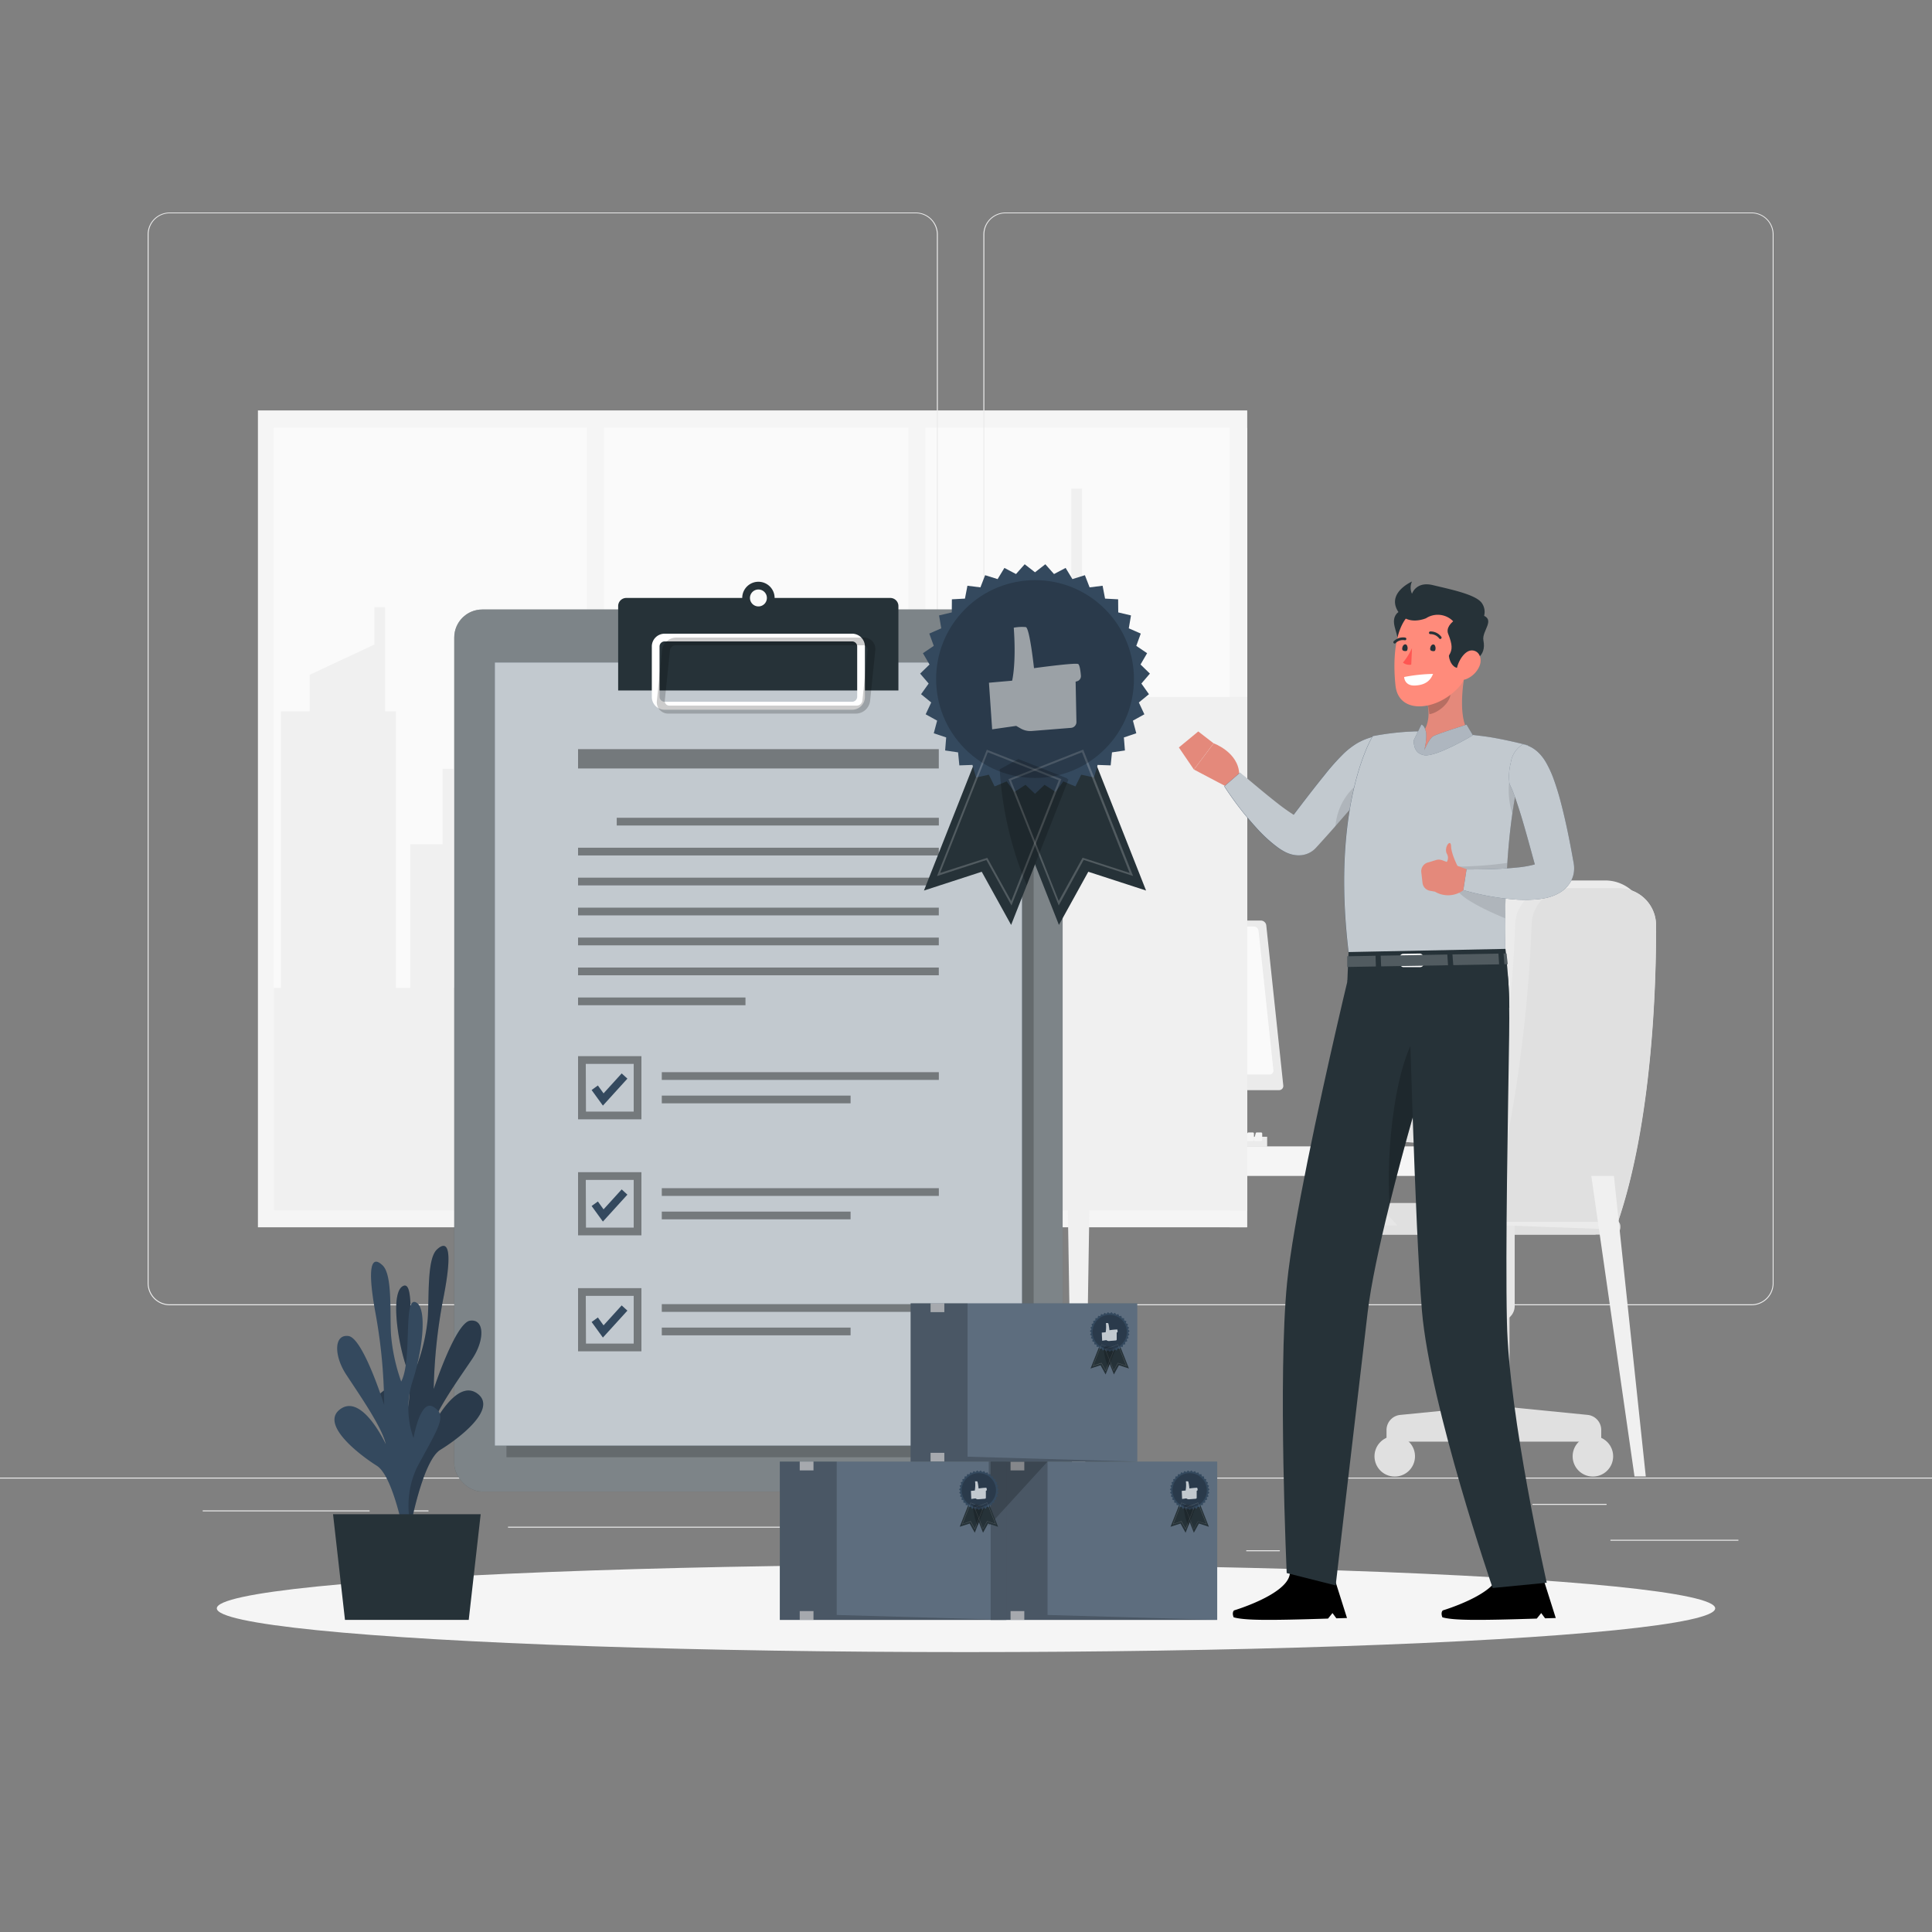<?xml version="1.0" encoding="UTF-8" standalone="yes"?>
<svg xmlns="http://www.w3.org/2000/svg" viewBox="0 0 500 500">
  <rect x="0" y="0" width="500" height="500" fill="#808080" stroke="none"/>
  <g id="freepik--background-complete--inject-71">
    <rect y="382.4" width="500" height="0.25" style="fill:#ebebeb"/>
    <rect x="416.78" y="398.49" width="33.12" height="0.25" style="fill:#ebebeb"/>
    <rect x="322.53" y="401.21" width="8.69" height="0.25" style="fill:#ebebeb"/>
    <rect x="396.59" y="389.21" width="19.19" height="0.25" style="fill:#ebebeb"/>
    <rect x="52.46" y="390.89" width="43.19" height="0.25" style="fill:#ebebeb"/>
    <rect x="104.56" y="390.89" width="6.33" height="0.25" style="fill:#ebebeb"/>
    <rect x="131.47" y="395.11" width="93.68" height="0.25" style="fill:#ebebeb"/>
    <rect x="66.75" y="106.22" width="256.03" height="211.4" style="fill:#f5f5f5"/>
    <rect x="70.85" y="110.71" width="251.92" height="202.62" style="fill:#fafafa"/>
    <rect x="300.78" y="183.29" width="2.63" height="2.63" style="fill:#f5f5f5"/>
    <rect x="300.78" y="187.71" width="2.63" height="2.63" style="fill:#f5f5f5"/>
    <rect x="300.78" y="205.37" width="2.63" height="2.63" style="fill:#f5f5f5"/>
    <rect x="300.78" y="209.79" width="2.63" height="2.63" style="fill:#f5f5f5"/>
    <rect x="300.78" y="214.2" width="2.63" height="2.63" style="fill:#f5f5f5"/>
    <rect x="300.78" y="227.45" width="2.63" height="2.63" style="fill:#f5f5f5"/>
    <rect x="300.78" y="231.87" width="2.63" height="2.63" style="fill:#f5f5f5"/>
    <rect x="296.6" y="200.95" width="2.63" height="2.63" style="fill:#f5f5f5"/>
    <rect x="296.6" y="205.37" width="2.63" height="2.63" style="fill:#f5f5f5"/>
    <rect x="296.6" y="209.79" width="2.63" height="2.63" style="fill:#f5f5f5"/>
    <rect x="296.6" y="214.2" width="2.63" height="2.63" style="fill:#f5f5f5"/>
    <rect x="296.6" y="218.62" width="2.63" height="2.63" style="fill:#f5f5f5"/>
    <rect x="296.6" y="227.45" width="2.63" height="2.63" style="fill:#f5f5f5"/>
    <rect x="296.6" y="231.87" width="2.63" height="2.63" style="fill:#f5f5f5"/>
    <rect x="292.41" y="183.29" width="2.63" height="2.63" style="fill:#f5f5f5"/>
    <rect x="292.41" y="187.71" width="2.63" height="2.63" style="fill:#f5f5f5"/>
    <rect x="292.41" y="192.12" width="2.63" height="2.63" style="fill:#f5f5f5"/>
    <rect x="292.41" y="196.54" width="2.63" height="2.63" style="fill:#f5f5f5"/>
    <rect x="292.41" y="200.95" width="2.63" height="2.63" style="fill:#f5f5f5"/>
    <rect x="292.41" y="205.37" width="2.63" height="2.63" style="fill:#f5f5f5"/>
    <rect x="292.41" y="209.79" width="2.63" height="2.63" style="fill:#f5f5f5"/>
    <rect x="292.41" y="214.2" width="2.63" height="2.63" style="fill:#f5f5f5"/>
    <rect x="292.41" y="218.62" width="2.63" height="2.63" style="fill:#f5f5f5"/>
    <rect x="292.41" y="223.04" width="2.63" height="2.63" style="fill:#f5f5f5"/>
    <rect x="292.41" y="231.87" width="2.63" height="2.63" style="fill:#f5f5f5"/>
    <rect x="288.23" y="183.29" width="2.63" height="2.63" style="fill:#f5f5f5"/>
    <rect x="288.23" y="187.71" width="2.63" height="2.63" style="fill:#f5f5f5"/>
    <rect x="288.23" y="192.12" width="2.63" height="2.63" style="fill:#f5f5f5"/>
    <rect x="288.23" y="196.54" width="2.63" height="2.63" style="fill:#f5f5f5"/>
    <rect x="288.23" y="200.95" width="2.63" height="2.63" style="fill:#f5f5f5"/>
    <rect x="288.23" y="205.37" width="2.63" height="2.63" style="fill:#f5f5f5"/>
    <rect x="288.23" y="209.79" width="2.63" height="2.63" style="fill:#f5f5f5"/>
    <rect x="288.23" y="249.53" width="2.63" height="2.63" style="fill:#f5f5f5"/>
    <rect x="284.05" y="183.29" width="2.63" height="2.63" style="fill:#f5f5f5"/>
    <rect x="284.05" y="187.71" width="2.63" height="2.63" style="fill:#f5f5f5"/>
    <rect x="284.05" y="192.12" width="2.63" height="2.63" style="fill:#f5f5f5"/>
    <rect x="284.05" y="196.54" width="2.63" height="2.63" style="fill:#f5f5f5"/>
    <rect x="284.05" y="200.95" width="2.63" height="2.63" style="fill:#f5f5f5"/>
    <rect x="284.05" y="205.37" width="2.63" height="2.63" style="fill:#f5f5f5"/>
    <rect x="284.05" y="209.79" width="2.63" height="2.63" style="fill:#f5f5f5"/>
    <rect x="284.05" y="214.2" width="2.63" height="2.63" style="fill:#f5f5f5"/>
    <rect x="284.05" y="240.7" width="2.63" height="2.63" style="fill:#f5f5f5"/>
    <rect x="284.05" y="245.12" width="2.63" height="2.63" style="fill:#f5f5f5"/>
    <rect x="284.05" y="249.53" width="2.63" height="2.63" style="fill:#f5f5f5"/>
    <rect x="284.05" y="253.95" width="2.63" height="2.63" style="fill:#f5f5f5"/>
    <rect x="284.05" y="271.61" width="2.63" height="2.63" style="fill:#f5f5f5"/>
    <rect x="279.86" y="183.29" width="2.63" height="2.63" style="fill:#f5f5f5"/>
    <rect x="279.86" y="187.71" width="2.63" height="2.63" style="fill:#f5f5f5"/>
    <rect x="279.86" y="192.12" width="2.63" height="2.63" style="fill:#f5f5f5"/>
    <rect x="279.86" y="196.54" width="2.63" height="2.63" style="fill:#f5f5f5"/>
    <rect x="279.86" y="200.95" width="2.63" height="2.63" style="fill:#f5f5f5"/>
    <rect x="279.86" y="205.37" width="2.63" height="2.63" style="fill:#f5f5f5"/>
    <rect x="279.86" y="209.79" width="2.63" height="2.63" style="fill:#f5f5f5"/>
    <rect x="279.86" y="214.2" width="2.63" height="2.63" style="fill:#f5f5f5"/>
    <rect x="279.86" y="218.62" width="2.63" height="2.63" style="fill:#f5f5f5"/>
    <rect x="279.86" y="223.04" width="2.63" height="2.63" style="fill:#f5f5f5"/>
    <rect x="279.86" y="236.28" width="2.63" height="2.63" style="fill:#f5f5f5"/>
    <rect x="279.86" y="240.7" width="2.63" height="2.63" style="fill:#f5f5f5"/>
    <rect x="279.86" y="245.12" width="2.63" height="2.63" style="fill:#f5f5f5"/>
    <rect x="279.86" y="249.53" width="2.63" height="2.63" style="fill:#f5f5f5"/>
    <rect x="279.86" y="253.95" width="2.63" height="2.63" style="fill:#f5f5f5"/>
    <rect x="279.86" y="271.61" width="2.63" height="2.63" style="fill:#f5f5f5"/>
    <rect x="275.68" y="183.29" width="2.63" height="2.63" style="fill:#f5f5f5"/>
    <rect x="275.68" y="187.71" width="2.63" height="2.63" style="fill:#f5f5f5"/>
    <rect x="275.68" y="192.12" width="2.63" height="2.63" style="fill:#f5f5f5"/>
    <rect x="275.68" y="196.54" width="2.63" height="2.63" style="fill:#f5f5f5"/>
    <rect x="275.68" y="200.95" width="2.63" height="2.63" style="fill:#f5f5f5"/>
    <rect x="275.68" y="205.37" width="2.63" height="2.63" style="fill:#f5f5f5"/>
    <rect x="275.68" y="209.79" width="2.63" height="2.63" style="fill:#f5f5f5"/>
    <rect x="275.68" y="214.2" width="2.63" height="2.63" style="fill:#f5f5f5"/>
    <rect x="275.68" y="218.62" width="2.63" height="2.63" style="fill:#f5f5f5"/>
    <rect x="275.68" y="223.04" width="2.63" height="2.63" style="fill:#f5f5f5"/>
    <rect x="275.68" y="227.45" width="2.63" height="2.63" style="fill:#f5f5f5"/>
    <rect x="275.68" y="231.87" width="2.63" height="2.63" style="fill:#f5f5f5"/>
    <rect x="275.68" y="236.28" width="2.63" height="2.63" style="fill:#f5f5f5"/>
    <rect x="275.68" y="240.7" width="2.63" height="2.63" style="fill:#f5f5f5"/>
    <rect x="275.68" y="245.12" width="2.63" height="2.63" style="fill:#f5f5f5"/>
    <rect x="275.68" y="249.53" width="2.63" height="2.63" style="fill:#f5f5f5"/>
    <rect x="275.68" y="253.95" width="2.63" height="2.63" style="fill:#f5f5f5"/>
    <rect x="275.68" y="258.36" width="2.63" height="2.63" style="fill:#f5f5f5"/>
    <rect x="271.5" y="183.29" width="2.63" height="2.63" style="fill:#f5f5f5"/>
    <rect x="271.5" y="187.71" width="2.63" height="2.63" style="fill:#f5f5f5"/>
    <rect x="271.5" y="192.12" width="2.63" height="2.63" style="fill:#f5f5f5"/>
    <rect x="271.5" y="196.54" width="2.63" height="2.63" style="fill:#f5f5f5"/>
    <rect x="271.5" y="200.95" width="2.63" height="2.63" style="fill:#f5f5f5"/>
    <rect x="271.5" y="205.37" width="2.63" height="2.63" style="fill:#f5f5f5"/>
    <rect x="271.5" y="209.79" width="2.63" height="2.63" style="fill:#f5f5f5"/>
    <rect x="271.5" y="214.2" width="2.63" height="2.63" style="fill:#f5f5f5"/>
    <rect x="271.5" y="218.62" width="2.63" height="2.63" style="fill:#f5f5f5"/>
    <rect x="271.5" y="223.04" width="2.63" height="2.63" style="fill:#f5f5f5"/>
    <rect x="271.5" y="236.28" width="2.63" height="2.63" style="fill:#f5f5f5"/>
    <rect x="271.5" y="240.7" width="2.63" height="2.63" style="fill:#f5f5f5"/>
    <rect x="271.5" y="245.12" width="2.63" height="2.63" style="fill:#f5f5f5"/>
    <rect x="271.5" y="249.53" width="2.63" height="2.63" style="fill:#f5f5f5"/>
    <rect x="267.31" y="183.29" width="2.63" height="2.63" style="fill:#f5f5f5"/>
    <rect x="267.31" y="187.71" width="2.63" height="2.63" style="fill:#f5f5f5"/>
    <rect x="267.31" y="192.12" width="2.63" height="2.63" style="fill:#f5f5f5"/>
    <rect x="267.31" y="196.54" width="2.63" height="2.63" style="fill:#f5f5f5"/>
    <rect x="267.31" y="200.95" width="2.63" height="2.63" style="fill:#f5f5f5"/>
    <rect x="267.31" y="205.37" width="2.63" height="2.63" style="fill:#f5f5f5"/>
    <rect x="267.31" y="209.79" width="2.63" height="2.63" style="fill:#f5f5f5"/>
    <rect x="267.31" y="214.2" width="2.63" height="2.63" style="fill:#f5f5f5"/>
    <rect x="267.31" y="218.62" width="2.63" height="2.63" style="fill:#f5f5f5"/>
    <rect x="267.31" y="223.04" width="2.63" height="2.63" style="fill:#f5f5f5"/>
    <rect x="267.31" y="236.28" width="2.63" height="2.63" style="fill:#f5f5f5"/>
    <rect x="267.31" y="240.7" width="2.63" height="2.63" style="fill:#f5f5f5"/>
    <rect x="267.31" y="245.12" width="2.63" height="2.63" style="fill:#f5f5f5"/>
    <rect x="220.21" y="171.82" width="2.63" height="2.63" style="fill:#f5f5f5"/>
    <rect x="220.21" y="176.24" width="2.63" height="2.63" style="fill:#f5f5f5"/>
    <rect x="220.21" y="180.66" width="2.63" height="2.63" style="fill:#f5f5f5"/>
    <rect x="220.21" y="185.07" width="2.63" height="2.63" style="fill:#f5f5f5"/>
    <rect x="220.21" y="189.49" width="2.63" height="2.63" style="fill:#f5f5f5"/>
    <rect x="220.21" y="193.9" width="2.63" height="2.63" style="fill:#f5f5f5"/>
    <rect x="220.21" y="198.32" width="2.63" height="2.63" style="fill:#f5f5f5"/>
    <rect x="220.21" y="202.74" width="2.63" height="2.63" style="fill:#f5f5f5"/>
    <rect x="220.21" y="215.98" width="2.63" height="2.63" style="fill:#f5f5f5"/>
    <rect x="220.21" y="220.4" width="2.63" height="2.63" style="fill:#f5f5f5"/>
    <rect x="216.02" y="171.82" width="2.63" height="2.63" style="fill:#f5f5f5"/>
    <rect x="216.02" y="176.24" width="2.63" height="2.63" style="fill:#f5f5f5"/>
    <rect x="216.02" y="180.66" width="2.63" height="2.63" style="fill:#f5f5f5"/>
    <rect x="216.02" y="185.07" width="2.63" height="2.63" style="fill:#f5f5f5"/>
    <rect x="216.02" y="189.49" width="2.63" height="2.63" style="fill:#f5f5f5"/>
    <rect x="216.02" y="193.9" width="2.63" height="2.63" style="fill:#f5f5f5"/>
    <rect x="216.02" y="198.32" width="2.63" height="2.63" style="fill:#f5f5f5"/>
    <rect x="216.02" y="202.74" width="2.63" height="2.63" style="fill:#f5f5f5"/>
    <rect x="216.02" y="220.4" width="2.63" height="2.63" style="fill:#f5f5f5"/>
    <rect x="211.84" y="171.82" width="2.63" height="2.63" style="fill:#f5f5f5"/>
    <rect x="211.84" y="176.24" width="2.63" height="2.63" style="fill:#f5f5f5"/>
    <rect x="211.84" y="180.66" width="2.63" height="2.63" style="fill:#f5f5f5"/>
    <rect x="211.84" y="185.07" width="2.63" height="2.63" style="fill:#f5f5f5"/>
    <rect x="211.84" y="189.49" width="2.63" height="2.63" style="fill:#f5f5f5"/>
    <rect x="211.84" y="193.9" width="2.63" height="2.63" style="fill:#f5f5f5"/>
    <rect x="211.84" y="198.32" width="2.63" height="2.63" style="fill:#f5f5f5"/>
    <rect x="211.84" y="202.74" width="2.63" height="2.63" style="fill:#f5f5f5"/>
    <rect x="207.66" y="171.82" width="2.63" height="2.63" style="fill:#f5f5f5"/>
    <rect x="207.66" y="176.24" width="2.63" height="2.63" style="fill:#f5f5f5"/>
    <rect x="207.66" y="180.66" width="2.63" height="2.63" style="fill:#f5f5f5"/>
    <rect x="207.66" y="185.07" width="2.63" height="2.63" style="fill:#f5f5f5"/>
    <rect x="207.66" y="189.49" width="2.63" height="2.63" style="fill:#f5f5f5"/>
    <rect x="207.66" y="193.9" width="2.63" height="2.63" style="fill:#f5f5f5"/>
    <rect x="207.66" y="202.74" width="2.63" height="2.63" style="fill:#f5f5f5"/>
    <rect x="207.66" y="207.15" width="2.63" height="2.63" style="fill:#f5f5f5"/>
    <rect x="207.66" y="220.4" width="2.63" height="2.63" style="fill:#f5f5f5"/>
    <rect x="207.66" y="224.82" width="2.63" height="2.63" style="fill:#f5f5f5"/>
    <rect x="207.66" y="229.23" width="2.63" height="2.63" style="fill:#f5f5f5"/>
    <rect x="207.66" y="233.65" width="2.63" height="2.63" style="fill:#f5f5f5"/>
    <rect x="207.66" y="238.07" width="2.63" height="2.63" style="fill:#f5f5f5"/>
    <rect x="207.66" y="242.48" width="2.63" height="2.63" style="fill:#f5f5f5"/>
    <rect x="207.66" y="246.9" width="2.63" height="2.63" style="fill:#f5f5f5"/>
    <rect x="203.47" y="171.82" width="2.63" height="2.63" style="fill:#f5f5f5"/>
    <rect x="203.47" y="176.24" width="2.63" height="2.63" style="fill:#f5f5f5"/>
    <rect x="203.47" y="180.66" width="2.63" height="2.63" style="fill:#f5f5f5"/>
    <rect x="203.47" y="185.07" width="2.63" height="2.63" style="fill:#f5f5f5"/>
    <rect x="203.47" y="189.49" width="2.63" height="2.63" style="fill:#f5f5f5"/>
    <rect x="203.47" y="193.9" width="2.63" height="2.63" style="fill:#f5f5f5"/>
    <rect x="203.47" y="207.15" width="2.63" height="2.63" style="fill:#f5f5f5"/>
    <rect x="203.47" y="211.57" width="2.63" height="2.63" style="fill:#f5f5f5"/>
    <rect x="203.47" y="215.98" width="2.63" height="2.63" style="fill:#f5f5f5"/>
    <rect x="203.47" y="220.4" width="2.63" height="2.63" style="fill:#f5f5f5"/>
    <rect x="203.47" y="224.82" width="2.63" height="2.63" style="fill:#f5f5f5"/>
    <rect x="203.47" y="229.23" width="2.63" height="2.63" style="fill:#f5f5f5"/>
    <rect x="203.47" y="233.65" width="2.63" height="2.63" style="fill:#f5f5f5"/>
    <rect x="203.47" y="238.07" width="2.63" height="2.63" style="fill:#f5f5f5"/>
    <rect x="203.47" y="242.48" width="2.63" height="2.63" style="fill:#f5f5f5"/>
    <rect x="203.47" y="246.9" width="2.63" height="2.63" style="fill:#f5f5f5"/>
    <rect x="203.47" y="251.31" width="2.63" height="2.63" style="fill:#f5f5f5"/>
    <rect x="203.47" y="260.15" width="2.63" height="2.63" style="fill:#f5f5f5"/>
    <rect x="199.29" y="171.82" width="2.63" height="2.63" style="fill:#f5f5f5"/>
    <rect x="199.29" y="176.24" width="2.63" height="2.63" style="fill:#f5f5f5"/>
    <rect x="199.29" y="180.66" width="2.63" height="2.63" style="fill:#f5f5f5"/>
    <rect x="199.29" y="185.07" width="2.63" height="2.63" style="fill:#f5f5f5"/>
    <rect x="199.29" y="189.49" width="2.63" height="2.63" style="fill:#f5f5f5"/>
    <rect x="199.29" y="193.9" width="2.63" height="2.63" style="fill:#f5f5f5"/>
    <rect x="199.29" y="207.15" width="2.63" height="2.63" style="fill:#f5f5f5"/>
    <rect x="199.29" y="211.57" width="2.63" height="2.63" style="fill:#f5f5f5"/>
    <rect x="199.29" y="215.98" width="2.63" height="2.63" style="fill:#f5f5f5"/>
    <rect x="199.29" y="220.4" width="2.63" height="2.63" style="fill:#f5f5f5"/>
    <rect x="199.29" y="233.65" width="2.63" height="2.63" style="fill:#f5f5f5"/>
    <rect x="199.29" y="238.07" width="2.63" height="2.63" style="fill:#f5f5f5"/>
    <rect x="199.29" y="242.48" width="2.63" height="2.63" style="fill:#f5f5f5"/>
    <rect x="199.29" y="246.9" width="2.63" height="2.63" style="fill:#f5f5f5"/>
    <rect x="199.29" y="251.31" width="2.63" height="2.63" style="fill:#f5f5f5"/>
    <rect x="199.29" y="260.15" width="2.63" height="2.63" style="fill:#f5f5f5"/>
    <rect x="199.29" y="264.56" width="2.63" height="2.63" style="fill:#f5f5f5"/>
    <rect x="161.33" y="212.89" width="2.63" height="2.63" style="fill:#f5f5f5"/>
    <rect x="161.33" y="217.3" width="2.63" height="2.63" style="fill:#f5f5f5"/>
    <rect x="161.33" y="221.72" width="2.63" height="2.63" style="fill:#f5f5f5"/>
    <rect x="161.33" y="226.13" width="2.63" height="2.63" style="fill:#f5f5f5"/>
    <rect x="161.33" y="230.55" width="2.63" height="2.63" style="fill:#f5f5f5"/>
    <rect x="161.33" y="234.97" width="2.63" height="2.63" style="fill:#f5f5f5"/>
    <rect x="161.33" y="239.38" width="2.63" height="2.63" style="fill:#f5f5f5"/>
    <rect x="161.33" y="252.63" width="2.63" height="2.63" style="fill:#f5f5f5"/>
    <rect x="161.33" y="257.05" width="2.63" height="2.63" style="fill:#f5f5f5"/>
    <rect x="161.33" y="261.46" width="2.63" height="2.63" style="fill:#f5f5f5"/>
    <rect x="157.14" y="212.89" width="2.63" height="2.63" style="fill:#f5f5f5"/>
    <rect x="157.14" y="217.3" width="2.63" height="2.63" style="fill:#f5f5f5"/>
    <rect x="157.14" y="221.72" width="2.63" height="2.63" style="fill:#f5f5f5"/>
    <rect x="157.14" y="226.13" width="2.63" height="2.63" style="fill:#f5f5f5"/>
    <rect x="157.14" y="230.55" width="2.63" height="2.63" style="fill:#f5f5f5"/>
    <rect x="157.14" y="234.97" width="2.63" height="2.63" style="fill:#f5f5f5"/>
    <rect x="157.14" y="239.38" width="2.63" height="2.63" style="fill:#f5f5f5"/>
    <rect x="152.96" y="212.89" width="2.63" height="2.63" style="fill:#f5f5f5"/>
    <rect x="152.96" y="217.3" width="2.63" height="2.63" style="fill:#f5f5f5"/>
    <rect x="152.96" y="221.72" width="2.63" height="2.63" style="fill:#f5f5f5"/>
    <rect x="152.96" y="226.13" width="2.63" height="2.63" style="fill:#f5f5f5"/>
    <rect x="152.96" y="230.55" width="2.63" height="2.63" style="fill:#f5f5f5"/>
    <rect x="152.96" y="234.97" width="2.63" height="2.63" style="fill:#f5f5f5"/>
    <rect x="152.96" y="239.38" width="2.63" height="2.63" style="fill:#f5f5f5"/>
    <rect x="148.77" y="212.89" width="2.63" height="2.63" style="fill:#f5f5f5"/>
    <rect x="148.77" y="217.3" width="2.63" height="2.63" style="fill:#f5f5f5"/>
    <rect x="148.77" y="221.72" width="2.63" height="2.63" style="fill:#f5f5f5"/>
    <rect x="148.77" y="226.13" width="2.63" height="2.63" style="fill:#f5f5f5"/>
    <rect x="148.77" y="230.55" width="2.63" height="2.63" style="fill:#f5f5f5"/>
    <rect x="148.77" y="234.97" width="2.63" height="2.63" style="fill:#f5f5f5"/>
    <rect x="148.77" y="239.38" width="2.63" height="2.63" style="fill:#f5f5f5"/>
    <rect x="148.77" y="243.8" width="2.63" height="2.63" style="fill:#f5f5f5"/>
    <rect x="148.77" y="248.21" width="2.63" height="2.63" style="fill:#f5f5f5"/>
    <rect x="148.77" y="252.63" width="2.63" height="2.63" style="fill:#f5f5f5"/>
    <rect x="148.77" y="257.05" width="2.63" height="2.63" style="fill:#f5f5f5"/>
    <rect x="144.59" y="212.89" width="2.63" height="2.63" style="fill:#f5f5f5"/>
    <rect x="144.59" y="217.3" width="2.63" height="2.63" style="fill:#f5f5f5"/>
    <rect x="144.59" y="221.72" width="2.63" height="2.63" style="fill:#f5f5f5"/>
    <rect x="144.59" y="226.13" width="2.63" height="2.63" style="fill:#f5f5f5"/>
    <rect x="144.59" y="230.55" width="2.63" height="2.63" style="fill:#f5f5f5"/>
    <rect x="144.59" y="234.97" width="2.63" height="2.63" style="fill:#f5f5f5"/>
    <rect x="144.59" y="239.38" width="2.63" height="2.63" style="fill:#f5f5f5"/>
    <rect x="144.59" y="243.8" width="2.63" height="2.63" style="fill:#f5f5f5"/>
    <rect x="144.59" y="248.21" width="2.63" height="2.63" style="fill:#f5f5f5"/>
    <rect x="144.59" y="252.63" width="2.63" height="2.63" style="fill:#f5f5f5"/>
    <rect x="144.59" y="257.05" width="2.63" height="2.63" style="fill:#f5f5f5"/>
    <rect x="144.59" y="261.46" width="2.63" height="2.63" style="fill:#f5f5f5"/>
    <rect x="144.59" y="274.71" width="2.63" height="2.63" style="fill:#f5f5f5"/>
    <rect x="144.59" y="279.13" width="2.63" height="2.63" style="fill:#f5f5f5"/>
    <rect x="140.41" y="212.89" width="2.63" height="2.63" style="fill:#f5f5f5"/>
    <rect x="140.41" y="217.3" width="2.63" height="2.63" style="fill:#f5f5f5"/>
    <rect x="140.41" y="221.72" width="2.63" height="2.63" style="fill:#f5f5f5"/>
    <rect x="140.41" y="234.97" width="2.63" height="2.63" style="fill:#f5f5f5"/>
    <rect x="140.41" y="239.38" width="2.63" height="2.63" style="fill:#f5f5f5"/>
    <rect x="140.41" y="243.8" width="2.63" height="2.63" style="fill:#f5f5f5"/>
    <rect x="140.41" y="248.21" width="2.63" height="2.63" style="fill:#f5f5f5"/>
    <rect x="140.41" y="252.63" width="2.63" height="2.63" style="fill:#f5f5f5"/>
    <rect x="140.41" y="257.05" width="2.63" height="2.63" style="fill:#f5f5f5"/>
    <rect x="140.41" y="261.46" width="2.63" height="2.63" style="fill:#f5f5f5"/>
    <rect x="140.41" y="274.71" width="2.63" height="2.63" style="fill:#f5f5f5"/>
    <rect x="140.41" y="279.13" width="2.63" height="2.63" style="fill:#f5f5f5"/>
    <rect x="140.41" y="283.54" width="2.63" height="2.63" style="fill:#f5f5f5"/>
    <rect x="96.56" y="186.39" width="2.63" height="2.63" style="fill:#f5f5f5"/>
    <rect x="96.56" y="190.81" width="2.63" height="2.63" style="fill:#f5f5f5"/>
    <rect x="96.56" y="195.22" width="2.63" height="2.63" style="fill:#f5f5f5"/>
    <rect x="96.56" y="199.64" width="2.63" height="2.63" style="fill:#f5f5f5"/>
    <rect x="96.56" y="204.05" width="2.63" height="2.63" style="fill:#f5f5f5"/>
    <rect x="96.56" y="208.47" width="2.63" height="2.63" style="fill:#f5f5f5"/>
    <rect x="96.56" y="212.89" width="2.63" height="2.63" style="fill:#f5f5f5"/>
    <rect x="96.56" y="217.3" width="2.63" height="2.63" style="fill:#f5f5f5"/>
    <rect x="96.56" y="221.72" width="2.63" height="2.63" style="fill:#f5f5f5"/>
    <rect x="96.56" y="226.13" width="2.63" height="2.63" style="fill:#f5f5f5"/>
    <rect x="96.56" y="230.55" width="2.63" height="2.63" style="fill:#f5f5f5"/>
    <rect x="96.56" y="234.97" width="2.63" height="2.63" style="fill:#f5f5f5"/>
    <rect x="96.56" y="239.38" width="2.63" height="2.63" style="fill:#f5f5f5"/>
    <rect x="96.56" y="243.8" width="2.63" height="2.63" style="fill:#f5f5f5"/>
    <rect x="96.56" y="248.21" width="2.63" height="2.63" style="fill:#f5f5f5"/>
    <rect x="96.56" y="252.63" width="2.63" height="2.63" style="fill:#f5f5f5"/>
    <rect x="96.56" y="257.05" width="2.63" height="2.63" style="fill:#f5f5f5"/>
    <rect x="96.56" y="261.46" width="2.63" height="2.63" style="fill:#f5f5f5"/>
    <rect x="96.56" y="265.88" width="2.63" height="2.63" style="fill:#f5f5f5"/>
    <rect x="96.56" y="270.3" width="2.63" height="2.63" style="fill:#f5f5f5"/>
    <rect x="96.56" y="274.71" width="2.63" height="2.63" style="fill:#f5f5f5"/>
    <rect x="96.56" y="279.13" width="2.63" height="2.63" style="fill:#f5f5f5"/>
    <rect x="96.56" y="283.54" width="2.63" height="2.63" style="fill:#f5f5f5"/>
    <rect x="92.37" y="186.39" width="2.63" height="2.63" style="fill:#f5f5f5"/>
    <rect x="92.37" y="190.81" width="2.63" height="2.63" style="fill:#f5f5f5"/>
    <rect x="92.37" y="195.22" width="2.63" height="2.63" style="fill:#f5f5f5"/>
    <rect x="92.37" y="199.64" width="2.63" height="2.63" style="fill:#f5f5f5"/>
    <rect x="92.37" y="204.05" width="2.63" height="2.63" style="fill:#f5f5f5"/>
    <rect x="92.37" y="208.47" width="2.63" height="2.63" style="fill:#f5f5f5"/>
    <rect x="92.37" y="212.89" width="2.63" height="2.63" style="fill:#f5f5f5"/>
    <rect x="92.37" y="217.3" width="2.63" height="2.63" style="fill:#f5f5f5"/>
    <rect x="92.37" y="221.72" width="2.63" height="2.63" style="fill:#f5f5f5"/>
    <rect x="92.37" y="226.13" width="2.63" height="2.63" style="fill:#f5f5f5"/>
    <rect x="92.37" y="230.55" width="2.63" height="2.63" style="fill:#f5f5f5"/>
    <rect x="92.37" y="234.97" width="2.63" height="2.63" style="fill:#f5f5f5"/>
    <rect x="92.37" y="239.38" width="2.63" height="2.63" style="fill:#f5f5f5"/>
    <rect x="92.37" y="243.8" width="2.63" height="2.63" style="fill:#f5f5f5"/>
    <rect x="92.37" y="248.21" width="2.63" height="2.63" style="fill:#f5f5f5"/>
    <rect x="92.37" y="252.63" width="2.63" height="2.63" style="fill:#f5f5f5"/>
    <rect x="92.37" y="257.05" width="2.63" height="2.63" style="fill:#f5f5f5"/>
    <rect x="92.37" y="261.46" width="2.63" height="2.63" style="fill:#f5f5f5"/>
    <rect x="92.37" y="265.88" width="2.63" height="2.63" style="fill:#f5f5f5"/>
    <rect x="88.19" y="186.39" width="2.63" height="2.63" style="fill:#f5f5f5"/>
    <rect x="88.19" y="190.81" width="2.63" height="2.63" style="fill:#f5f5f5"/>
    <rect x="88.19" y="195.22" width="2.63" height="2.63" style="fill:#f5f5f5"/>
    <rect x="88.19" y="199.64" width="2.63" height="2.63" style="fill:#f5f5f5"/>
    <rect x="88.19" y="204.05" width="2.63" height="2.63" style="fill:#f5f5f5"/>
    <rect x="88.19" y="208.47" width="2.63" height="2.63" style="fill:#f5f5f5"/>
    <rect x="88.19" y="212.89" width="2.63" height="2.63" style="fill:#f5f5f5"/>
    <rect x="88.19" y="217.3" width="2.63" height="2.63" style="fill:#f5f5f5"/>
    <rect x="88.19" y="221.72" width="2.63" height="2.63" style="fill:#f5f5f5"/>
    <rect x="88.19" y="226.13" width="2.63" height="2.63" style="fill:#f5f5f5"/>
    <rect x="88.19" y="230.55" width="2.63" height="2.63" style="fill:#f5f5f5"/>
    <rect x="88.19" y="234.97" width="2.63" height="2.63" style="fill:#f5f5f5"/>
    <rect x="88.19" y="239.38" width="2.63" height="2.63" style="fill:#f5f5f5"/>
    <rect x="88.19" y="243.8" width="2.63" height="2.63" style="fill:#f5f5f5"/>
    <rect x="88.19" y="248.21" width="2.63" height="2.63" style="fill:#f5f5f5"/>
    <rect x="88.19" y="252.63" width="2.63" height="2.63" style="fill:#f5f5f5"/>
    <rect x="88.19" y="257.05" width="2.63" height="2.63" style="fill:#f5f5f5"/>
    <rect x="88.19" y="261.46" width="2.63" height="2.63" style="fill:#f5f5f5"/>
    <rect x="88.19" y="265.88" width="2.63" height="2.63" style="fill:#f5f5f5"/>
    <rect x="84.01" y="186.39" width="2.63" height="2.63" style="fill:#f5f5f5"/>
    <rect x="84.01" y="190.81" width="2.63" height="2.63" style="fill:#f5f5f5"/>
    <rect x="84.01" y="195.22" width="2.63" height="2.63" style="fill:#f5f5f5"/>
    <rect x="84.01" y="199.64" width="2.63" height="2.63" style="fill:#f5f5f5"/>
    <rect x="84.01" y="204.05" width="2.63" height="2.63" style="fill:#f5f5f5"/>
    <rect x="84.01" y="208.47" width="2.63" height="2.63" style="fill:#f5f5f5"/>
    <rect x="84.01" y="212.89" width="2.63" height="2.63" style="fill:#f5f5f5"/>
    <rect x="84.01" y="217.3" width="2.63" height="2.63" style="fill:#f5f5f5"/>
    <rect x="84.01" y="221.72" width="2.63" height="2.63" style="fill:#f5f5f5"/>
    <rect x="84.01" y="226.13" width="2.63" height="2.63" style="fill:#f5f5f5"/>
    <rect x="84.01" y="230.55" width="2.63" height="2.63" style="fill:#f5f5f5"/>
    <rect x="84.01" y="234.97" width="2.63" height="2.63" style="fill:#f5f5f5"/>
    <rect x="84.01" y="239.38" width="2.63" height="2.63" style="fill:#f5f5f5"/>
    <rect x="84.01" y="243.8" width="2.63" height="2.63" style="fill:#f5f5f5"/>
    <rect x="84.01" y="248.21" width="2.63" height="2.63" style="fill:#f5f5f5"/>
    <rect x="79.82" y="186.39" width="2.63" height="2.63" style="fill:#f5f5f5"/>
    <rect x="79.82" y="190.81" width="2.63" height="2.63" style="fill:#f5f5f5"/>
    <rect x="79.82" y="195.22" width="2.63" height="2.63" style="fill:#f5f5f5"/>
    <rect x="79.82" y="199.64" width="2.63" height="2.63" style="fill:#f5f5f5"/>
    <rect x="79.82" y="204.05" width="2.63" height="2.63" style="fill:#f5f5f5"/>
    <rect x="79.82" y="208.47" width="2.63" height="2.63" style="fill:#f5f5f5"/>
    <rect x="79.82" y="212.89" width="2.63" height="2.63" style="fill:#f5f5f5"/>
    <rect x="79.82" y="217.3" width="2.63" height="2.63" style="fill:#f5f5f5"/>
    <rect x="79.82" y="221.72" width="2.63" height="2.63" style="fill:#f5f5f5"/>
    <rect x="79.82" y="226.13" width="2.63" height="2.63" style="fill:#f5f5f5"/>
    <rect x="79.82" y="230.55" width="2.63" height="2.63" style="fill:#f5f5f5"/>
    <rect x="79.82" y="234.97" width="2.63" height="2.63" style="fill:#f5f5f5"/>
    <rect x="79.82" y="239.38" width="2.63" height="2.63" style="fill:#f5f5f5"/>
    <rect x="75.64" y="186.39" width="2.63" height="2.63" style="fill:#f5f5f5"/>
    <rect x="75.64" y="190.81" width="2.63" height="2.63" style="fill:#f5f5f5"/>
    <rect x="75.64" y="195.22" width="2.63" height="2.63" style="fill:#f5f5f5"/>
    <rect x="75.64" y="199.64" width="2.63" height="2.63" style="fill:#f5f5f5"/>
    <rect x="75.64" y="204.05" width="2.63" height="2.63" style="fill:#f5f5f5"/>
    <rect x="75.64" y="208.47" width="2.63" height="2.63" style="fill:#f5f5f5"/>
    <rect x="75.64" y="212.89" width="2.63" height="2.63" style="fill:#f5f5f5"/>
    <rect x="75.64" y="217.3" width="2.63" height="2.63" style="fill:#f5f5f5"/>
    <rect x="75.64" y="221.72" width="2.63" height="2.63" style="fill:#f5f5f5"/>
    <rect x="75.64" y="226.13" width="2.63" height="2.63" style="fill:#f5f5f5"/>
    <rect x="75.64" y="230.55" width="2.63" height="2.63" style="fill:#f5f5f5"/>
    <rect x="75.64" y="234.97" width="2.63" height="2.63" style="fill:#f5f5f5"/>
    <rect x="319.84" y="185.07" width="2.63" height="2.63" style="fill:#f5f5f5"/>
    <rect x="319.84" y="189.49" width="2.63" height="2.63" style="fill:#f5f5f5"/>
    <rect x="319.84" y="193.9" width="2.63" height="2.63" style="fill:#f5f5f5"/>
    <rect x="319.84" y="198.32" width="2.63" height="2.63" style="fill:#f5f5f5"/>
    <rect x="319.84" y="202.74" width="2.63" height="2.63" style="fill:#f5f5f5"/>
    <rect x="319.84" y="207.15" width="2.63" height="2.63" style="fill:#f5f5f5"/>
    <rect x="319.84" y="211.57" width="2.63" height="2.63" style="fill:#f5f5f5"/>
    <rect x="319.84" y="215.98" width="2.63" height="2.63" style="fill:#f5f5f5"/>
    <rect x="319.84" y="220.4" width="2.63" height="2.63" style="fill:#f5f5f5"/>
    <rect x="319.84" y="224.82" width="2.63" height="2.63" style="fill:#f5f5f5"/>
    <rect x="319.84" y="229.23" width="2.63" height="2.63" style="fill:#f5f5f5"/>
    <rect x="319.84" y="233.65" width="2.63" height="2.63" style="fill:#f5f5f5"/>
    <rect x="319.84" y="238.07" width="2.63" height="2.63" style="fill:#f5f5f5"/>
    <rect x="319.84" y="242.48" width="2.63" height="2.63" style="fill:#f5f5f5"/>
    <rect x="319.84" y="246.9" width="2.63" height="2.63" style="fill:#f5f5f5"/>
    <rect x="319.84" y="251.31" width="2.63" height="2.63" style="fill:#f5f5f5"/>
    <rect x="319.84" y="255.73" width="2.63" height="2.63" style="fill:#f5f5f5"/>
    <rect x="319.84" y="264.56" width="2.63" height="2.63" style="fill:#f5f5f5"/>
    <rect x="319.84" y="268.98" width="2.63" height="2.63" style="fill:#f5f5f5"/>
    <rect x="319.84" y="273.39" width="2.63" height="2.63" style="fill:#f5f5f5"/>
    <rect x="319.84" y="277.81" width="2.63" height="2.63" style="fill:#f5f5f5"/>
    <rect x="319.84" y="282.23" width="2.63" height="2.63" style="fill:#f5f5f5"/>
    <rect x="315.66" y="185.07" width="2.63" height="2.63" style="fill:#f5f5f5"/>
    <rect x="315.66" y="189.49" width="2.63" height="2.63" style="fill:#f5f5f5"/>
    <rect x="315.66" y="193.9" width="2.63" height="2.63" style="fill:#f5f5f5"/>
    <rect x="315.66" y="198.32" width="2.63" height="2.63" style="fill:#f5f5f5"/>
    <rect x="315.66" y="202.74" width="2.63" height="2.63" style="fill:#f5f5f5"/>
    <rect x="315.66" y="207.15" width="2.63" height="2.63" style="fill:#f5f5f5"/>
    <rect x="315.66" y="211.57" width="2.63" height="2.63" style="fill:#f5f5f5"/>
    <rect x="315.66" y="215.98" width="2.63" height="2.63" style="fill:#f5f5f5"/>
    <rect x="315.66" y="220.4" width="2.63" height="2.63" style="fill:#f5f5f5"/>
    <rect x="315.66" y="224.82" width="2.63" height="2.63" style="fill:#f5f5f5"/>
    <rect x="315.66" y="229.23" width="2.63" height="2.63" style="fill:#f5f5f5"/>
    <rect x="315.66" y="233.65" width="2.63" height="2.63" style="fill:#f5f5f5"/>
    <rect x="315.66" y="238.07" width="2.63" height="2.63" style="fill:#f5f5f5"/>
    <rect x="315.66" y="242.48" width="2.63" height="2.63" style="fill:#f5f5f5"/>
    <rect x="315.66" y="246.9" width="2.63" height="2.63" style="fill:#f5f5f5"/>
    <rect x="315.66" y="251.31" width="2.63" height="2.63" style="fill:#f5f5f5"/>
    <rect x="315.66" y="277.81" width="2.63" height="2.63" style="fill:#f5f5f5"/>
    <rect x="315.66" y="282.23" width="2.63" height="2.63" style="fill:#f5f5f5"/>
    <rect x="311.47" y="185.07" width="2.63" height="2.63" style="fill:#f5f5f5"/>
    <rect x="311.47" y="189.49" width="2.63" height="2.63" style="fill:#f5f5f5"/>
    <rect x="311.47" y="193.9" width="2.63" height="2.63" style="fill:#f5f5f5"/>
    <rect x="311.47" y="198.32" width="2.63" height="2.63" style="fill:#f5f5f5"/>
    <rect x="311.47" y="202.74" width="2.63" height="2.63" style="fill:#f5f5f5"/>
    <rect x="311.47" y="207.15" width="2.63" height="2.63" style="fill:#f5f5f5"/>
    <rect x="311.47" y="211.57" width="2.63" height="2.63" style="fill:#f5f5f5"/>
    <rect x="311.47" y="215.98" width="2.63" height="2.63" style="fill:#f5f5f5"/>
    <rect x="311.47" y="220.4" width="2.63" height="2.63" style="fill:#f5f5f5"/>
    <rect x="311.47" y="224.82" width="2.63" height="2.63" style="fill:#f5f5f5"/>
    <rect x="311.47" y="229.23" width="2.63" height="2.63" style="fill:#f5f5f5"/>
    <rect x="311.47" y="233.65" width="2.63" height="2.63" style="fill:#f5f5f5"/>
    <rect x="311.47" y="238.07" width="2.63" height="2.63" style="fill:#f5f5f5"/>
    <rect x="311.47" y="242.48" width="2.63" height="2.63" style="fill:#f5f5f5"/>
    <rect x="311.47" y="246.9" width="2.63" height="2.63" style="fill:#f5f5f5"/>
    <rect x="311.47" y="251.31" width="2.63" height="2.63" style="fill:#f5f5f5"/>
    <rect x="311.47" y="260.15" width="2.63" height="2.63" style="fill:#f5f5f5"/>
    <rect x="311.47" y="264.56" width="2.63" height="2.63" style="fill:#f5f5f5"/>
    <rect x="311.47" y="268.98" width="2.63" height="2.63" style="fill:#f5f5f5"/>
    <rect x="311.47" y="273.39" width="2.63" height="2.63" style="fill:#f5f5f5"/>
    <rect x="311.47" y="282.23" width="2.63" height="2.63" style="fill:#f5f5f5"/>
    <rect x="238.49" y="215.98" width="2.63" height="2.63" style="fill:#f5f5f5"/>
    <rect x="238.49" y="220.4" width="2.63" height="2.63" style="fill:#f5f5f5"/>
    <rect x="238.49" y="224.82" width="2.63" height="2.63" style="fill:#f5f5f5"/>
    <rect x="238.49" y="229.23" width="2.63" height="2.63" style="fill:#f5f5f5"/>
    <rect x="238.49" y="233.65" width="2.63" height="2.63" style="fill:#f5f5f5"/>
    <rect x="238.49" y="238.07" width="2.63" height="2.63" style="fill:#f5f5f5"/>
    <rect x="238.49" y="242.48" width="2.63" height="2.63" style="fill:#f5f5f5"/>
    <rect x="238.49" y="246.9" width="2.63" height="2.63" style="fill:#f5f5f5"/>
    <rect x="238.49" y="251.31" width="2.63" height="2.63" style="fill:#f5f5f5"/>
    <rect x="238.49" y="255.73" width="2.63" height="2.63" style="fill:#f5f5f5"/>
    <rect x="238.49" y="260.15" width="2.63" height="2.63" style="fill:#f5f5f5"/>
    <rect x="238.49" y="264.56" width="2.63" height="2.63" style="fill:#f5f5f5"/>
    <rect x="238.49" y="268.98" width="2.63" height="2.63" style="fill:#f5f5f5"/>
    <rect x="238.49" y="277.81" width="2.63" height="2.63" style="fill:#f5f5f5"/>
    <rect x="238.49" y="282.23" width="2.63" height="2.63" style="fill:#f5f5f5"/>
    <rect x="238.49" y="286.64" width="2.63" height="2.63" style="fill:#f5f5f5"/>
    <rect x="238.49" y="291.06" width="2.63" height="2.63" style="fill:#f5f5f5"/>
    <rect x="238.49" y="299.89" width="2.63" height="2.63" style="fill:#f5f5f5"/>
    <rect x="238.49" y="304.31" width="2.63" height="2.63" style="fill:#f5f5f5"/>
    <rect x="238.49" y="308.72" width="2.63" height="2.63" style="fill:#f5f5f5"/>
    <rect x="234.31" y="215.98" width="2.63" height="2.63" style="fill:#f5f5f5"/>
    <rect x="234.31" y="220.4" width="2.63" height="2.63" style="fill:#f5f5f5"/>
    <rect x="234.31" y="224.82" width="2.63" height="2.63" style="fill:#f5f5f5"/>
    <rect x="234.31" y="229.23" width="2.63" height="2.63" style="fill:#f5f5f5"/>
    <rect x="234.31" y="233.65" width="2.63" height="2.63" style="fill:#f5f5f5"/>
    <rect x="234.31" y="238.07" width="2.63" height="2.63" style="fill:#f5f5f5"/>
    <rect x="234.31" y="242.48" width="2.63" height="2.63" style="fill:#f5f5f5"/>
    <rect x="234.31" y="246.9" width="2.63" height="2.63" style="fill:#f5f5f5"/>
    <rect x="234.31" y="251.31" width="2.63" height="2.63" style="fill:#f5f5f5"/>
    <rect x="234.31" y="255.73" width="2.63" height="2.63" style="fill:#f5f5f5"/>
    <rect x="234.31" y="260.15" width="2.63" height="2.63" style="fill:#f5f5f5"/>
    <rect x="234.31" y="264.56" width="2.63" height="2.63" style="fill:#f5f5f5"/>
    <rect x="234.31" y="268.98" width="2.63" height="2.63" style="fill:#f5f5f5"/>
    <rect x="234.31" y="282.23" width="2.63" height="2.63" style="fill:#f5f5f5"/>
    <rect x="234.31" y="286.64" width="2.63" height="2.63" style="fill:#f5f5f5"/>
    <rect x="234.31" y="295.47" width="2.63" height="2.63" style="fill:#f5f5f5"/>
    <rect x="234.31" y="299.89" width="2.63" height="2.63" style="fill:#f5f5f5"/>
    <rect x="234.31" y="304.31" width="2.63" height="2.63" style="fill:#f5f5f5"/>
    <rect x="234.31" y="308.72" width="2.63" height="2.63" style="fill:#f5f5f5"/>
    <rect x="230.12" y="215.98" width="2.63" height="2.63" style="fill:#f5f5f5"/>
    <rect x="230.12" y="220.4" width="2.63" height="2.63" style="fill:#f5f5f5"/>
    <rect x="230.12" y="224.82" width="2.63" height="2.63" style="fill:#f5f5f5"/>
    <rect x="230.12" y="229.23" width="2.63" height="2.63" style="fill:#f5f5f5"/>
    <rect x="230.12" y="233.65" width="2.63" height="2.63" style="fill:#f5f5f5"/>
    <rect x="230.12" y="238.07" width="2.63" height="2.63" style="fill:#f5f5f5"/>
    <rect x="230.12" y="242.48" width="2.63" height="2.63" style="fill:#f5f5f5"/>
    <rect x="230.12" y="246.9" width="2.63" height="2.63" style="fill:#f5f5f5"/>
    <rect x="230.12" y="251.31" width="2.63" height="2.63" style="fill:#f5f5f5"/>
    <rect x="230.12" y="255.73" width="2.63" height="2.63" style="fill:#f5f5f5"/>
    <rect x="230.12" y="260.15" width="2.63" height="2.63" style="fill:#f5f5f5"/>
    <rect x="230.12" y="264.56" width="2.63" height="2.63" style="fill:#f5f5f5"/>
    <rect x="230.12" y="268.98" width="2.63" height="2.63" style="fill:#f5f5f5"/>
    <rect x="230.12" y="273.39" width="2.63" height="2.63" style="fill:#f5f5f5"/>
    <rect x="230.12" y="282.23" width="2.63" height="2.63" style="fill:#f5f5f5"/>
    <rect x="230.12" y="291.06" width="2.63" height="2.63" style="fill:#f5f5f5"/>
    <rect x="230.12" y="295.47" width="2.63" height="2.63" style="fill:#f5f5f5"/>
    <rect x="230.12" y="299.89" width="2.63" height="2.63" style="fill:#f5f5f5"/>
    <rect x="230.12" y="304.31" width="2.63" height="2.63" style="fill:#f5f5f5"/>
    <rect x="230.12" y="308.72" width="2.63" height="2.63" style="fill:#f5f5f5"/>
    <rect x="255.54" y="241.16" width="2.63" height="2.63" style="fill:#f5f5f5"/>
    <rect x="255.54" y="245.58" width="2.63" height="2.63" style="fill:#f5f5f5"/>
    <rect x="255.54" y="250" width="2.63" height="2.63" style="fill:#f5f5f5"/>
    <rect x="255.54" y="254.41" width="2.63" height="2.63" style="fill:#f5f5f5"/>
    <rect x="255.54" y="258.83" width="2.63" height="2.63" style="fill:#f5f5f5"/>
    <rect x="255.54" y="263.24" width="2.63" height="2.63" style="fill:#f5f5f5"/>
    <rect x="255.54" y="276.49" width="2.63" height="2.63" style="fill:#f5f5f5"/>
    <rect x="255.54" y="280.91" width="2.63" height="2.63" style="fill:#f5f5f5"/>
    <rect x="255.54" y="285.33" width="2.63" height="2.63" style="fill:#f5f5f5"/>
    <rect x="255.54" y="289.74" width="2.63" height="2.63" style="fill:#f5f5f5"/>
    <rect x="255.54" y="294.16" width="2.63" height="2.63" style="fill:#f5f5f5"/>
    <rect x="255.54" y="298.57" width="2.63" height="2.63" style="fill:#f5f5f5"/>
    <rect x="255.54" y="302.99" width="2.63" height="2.63" style="fill:#f5f5f5"/>
    <rect x="251.35" y="241.16" width="2.63" height="2.63" style="fill:#f5f5f5"/>
    <rect x="251.35" y="245.58" width="2.63" height="2.63" style="fill:#f5f5f5"/>
    <rect x="251.35" y="250" width="2.63" height="2.63" style="fill:#f5f5f5"/>
    <rect x="251.35" y="254.41" width="2.63" height="2.63" style="fill:#f5f5f5"/>
    <rect x="251.35" y="258.83" width="2.63" height="2.63" style="fill:#f5f5f5"/>
    <rect x="251.35" y="263.24" width="2.63" height="2.63" style="fill:#f5f5f5"/>
    <rect x="251.35" y="276.49" width="2.63" height="2.63" style="fill:#f5f5f5"/>
    <rect x="251.35" y="280.91" width="2.63" height="2.63" style="fill:#f5f5f5"/>
    <rect x="251.35" y="285.33" width="2.63" height="2.63" style="fill:#f5f5f5"/>
    <rect x="251.35" y="289.74" width="2.63" height="2.63" style="fill:#f5f5f5"/>
    <rect x="251.35" y="294.16" width="2.63" height="2.63" style="fill:#f5f5f5"/>
    <rect x="251.35" y="298.57" width="2.63" height="2.63" style="fill:#f5f5f5"/>
    <rect x="251.35" y="307.41" width="2.63" height="2.63" style="fill:#f5f5f5"/>
    <rect x="112.36" y="221.72" width="2.63" height="2.63" style="fill:#f5f5f5"/>
    <rect x="112.36" y="226.13" width="2.63" height="2.63" style="fill:#f5f5f5"/>
    <rect x="112.36" y="230.55" width="2.63" height="2.63" style="fill:#f5f5f5"/>
    <rect x="112.36" y="234.97" width="2.63" height="2.63" style="fill:#f5f5f5"/>
    <rect x="112.36" y="239.38" width="2.63" height="2.63" style="fill:#f5f5f5"/>
    <rect x="112.36" y="243.8" width="2.63" height="2.63" style="fill:#f5f5f5"/>
    <rect x="112.36" y="248.21" width="2.63" height="2.63" style="fill:#f5f5f5"/>
    <rect x="112.36" y="252.63" width="2.63" height="2.63" style="fill:#f5f5f5"/>
    <rect x="112.36" y="257.05" width="2.63" height="2.63" style="fill:#f5f5f5"/>
    <rect x="112.36" y="261.46" width="2.63" height="2.63" style="fill:#f5f5f5"/>
    <rect x="112.36" y="265.88" width="2.63" height="2.63" style="fill:#f5f5f5"/>
    <rect x="112.36" y="274.71" width="2.63" height="2.63" style="fill:#f5f5f5"/>
    <rect x="112.36" y="279.13" width="2.63" height="2.63" style="fill:#f5f5f5"/>
    <rect x="112.36" y="283.54" width="2.63" height="2.63" style="fill:#f5f5f5"/>
    <rect x="112.36" y="287.96" width="2.63" height="2.63" style="fill:#f5f5f5"/>
    <rect x="112.36" y="292.38" width="2.63" height="2.63" style="fill:#f5f5f5"/>
    <rect x="112.36" y="296.79" width="2.63" height="2.63" style="fill:#f5f5f5"/>
    <rect x="112.36" y="301.21" width="2.63" height="2.63" style="fill:#f5f5f5"/>
    <rect x="112.36" y="305.62" width="2.63" height="2.63" style="fill:#f5f5f5"/>
    <rect x="108.18" y="221.72" width="2.63" height="2.63" style="fill:#f5f5f5"/>
    <rect x="108.18" y="226.13" width="2.63" height="2.63" style="fill:#f5f5f5"/>
    <rect x="108.18" y="230.55" width="2.63" height="2.63" style="fill:#f5f5f5"/>
    <rect x="108.18" y="234.97" width="2.63" height="2.63" style="fill:#f5f5f5"/>
    <rect x="108.18" y="239.38" width="2.63" height="2.63" style="fill:#f5f5f5"/>
    <rect x="108.18" y="243.8" width="2.63" height="2.63" style="fill:#f5f5f5"/>
    <rect x="108.18" y="248.21" width="2.63" height="2.63" style="fill:#f5f5f5"/>
    <rect x="108.18" y="252.63" width="2.63" height="2.63" style="fill:#f5f5f5"/>
    <rect x="108.18" y="257.05" width="2.63" height="2.63" style="fill:#f5f5f5"/>
    <rect x="108.18" y="261.46" width="2.63" height="2.63" style="fill:#f5f5f5"/>
    <rect x="108.18" y="265.88" width="2.63" height="2.63" style="fill:#f5f5f5"/>
    <rect x="108.18" y="270.3" width="2.63" height="2.63" style="fill:#f5f5f5"/>
    <rect x="108.18" y="274.71" width="2.63" height="2.63" style="fill:#f5f5f5"/>
    <rect x="108.18" y="279.13" width="2.63" height="2.63" style="fill:#f5f5f5"/>
    <rect x="108.18" y="283.54" width="2.63" height="2.63" style="fill:#f5f5f5"/>
    <rect x="108.18" y="287.96" width="2.63" height="2.63" style="fill:#f5f5f5"/>
    <rect x="108.18" y="292.38" width="2.63" height="2.63" style="fill:#f5f5f5"/>
    <rect x="108.18" y="296.79" width="2.63" height="2.63" style="fill:#f5f5f5"/>
    <rect x="108.18" y="301.21" width="2.63" height="2.63" style="fill:#f5f5f5"/>
    <rect x="108.18" y="305.62" width="2.63" height="2.63" style="fill:#f5f5f5"/>
    <rect x="132.97" y="238.92" width="2.63" height="2.63" style="fill:#f5f5f5"/>
    <rect x="132.97" y="243.33" width="2.63" height="2.63" style="fill:#f5f5f5"/>
    <rect x="132.97" y="247.75" width="2.63" height="2.63" style="fill:#f5f5f5"/>
    <rect x="132.97" y="252.17" width="2.63" height="2.63" style="fill:#f5f5f5"/>
    <rect x="132.97" y="256.58" width="2.63" height="2.63" style="fill:#f5f5f5"/>
    <rect x="132.97" y="261" width="2.63" height="2.63" style="fill:#f5f5f5"/>
    <rect x="132.97" y="265.41" width="2.63" height="2.63" style="fill:#f5f5f5"/>
    <rect x="132.97" y="269.83" width="2.63" height="2.63" style="fill:#f5f5f5"/>
    <rect x="132.97" y="274.25" width="2.63" height="2.63" style="fill:#f5f5f5"/>
    <rect x="132.97" y="278.66" width="2.63" height="2.63" style="fill:#f5f5f5"/>
    <rect x="128.79" y="238.92" width="2.63" height="2.63" style="fill:#f5f5f5"/>
    <rect x="128.79" y="243.33" width="2.63" height="2.63" style="fill:#f5f5f5"/>
    <rect x="128.79" y="247.75" width="2.63" height="2.63" style="fill:#f5f5f5"/>
    <rect x="128.79" y="252.17" width="2.63" height="2.63" style="fill:#f5f5f5"/>
    <rect x="128.79" y="256.58" width="2.63" height="2.63" style="fill:#f5f5f5"/>
    <rect x="128.79" y="261" width="2.63" height="2.63" style="fill:#f5f5f5"/>
    <rect x="128.79" y="265.41" width="2.63" height="2.63" style="fill:#f5f5f5"/>
    <rect x="128.79" y="269.83" width="2.63" height="2.63" style="fill:#f5f5f5"/>
    <rect x="128.79" y="274.25" width="2.63" height="2.63" style="fill:#f5f5f5"/>
    <rect x="151.89" y="106.71" width="4.42" height="210.91" style="fill:#f5f5f5"/>
    <rect x="235.06" y="106.71" width="4.42" height="210.91" style="fill:#f5f5f5"/>
    <rect x="318.23" y="106.71" width="4.42" height="210.91" style="fill:#f5f5f5"/>
    <rect x="286.12" y="295.4" width="22.28" height="1.8" rx="0.89" transform="translate(594.52 592.61) rotate(180)" style="fill:#e6e6e6"/>
    <rect x="236.6" y="296.69" width="50.7" height="7.65" transform="translate(523.91 601.02) rotate(180)" style="fill:#e6e6e6"/>
    <rect x="272.84" y="296.69" width="148.22" height="7.65" transform="translate(693.9 601.02) rotate(180)" style="fill:#f5f5f5"/>
    <rect x="293.2" y="294.19" width="34.73" height="2.59" transform="translate(621.14 590.97) rotate(180)" style="fill:#ebebeb"/>
    <rect x="347.63" y="315.43" width="71.73" height="4.1" rx="1.88" transform="translate(766.99 634.95) rotate(180)" style="fill:#e0e0e0"/>
    <path d="M237,337.8H43.91a5.71,5.71,0,0,1-5.7-5.71V60.66A5.71,5.71,0,0,1,43.91,55H237a5.71,5.71,0,0,1,5.71,5.71V332.09A5.71,5.71,0,0,1,237,337.8ZM43.91,55.2a5.46,5.46,0,0,0-5.45,5.46V332.09a5.46,5.46,0,0,0,5.45,5.46H237a5.47,5.47,0,0,0,5.46-5.46V60.66A5.47,5.47,0,0,0,237,55.2Z" style="fill:#ebebeb"/>
    <path d="M453.31,337.8H260.21a5.72,5.72,0,0,1-5.71-5.71V60.66A5.72,5.72,0,0,1,260.21,55h193.1A5.71,5.71,0,0,1,459,60.66V332.09A5.71,5.71,0,0,1,453.31,337.8ZM260.21,55.2a5.47,5.47,0,0,0-5.46,5.46V332.09a5.47,5.47,0,0,0,5.46,5.46h193.1a5.47,5.47,0,0,0,5.46-5.46V60.66a5.47,5.47,0,0,0-5.46-5.46Z" style="fill:#ebebeb"/>
    <path d="M262.74,296.78h12.58v-.84c0-1.64-1.84-2.95-4-2.86l-4.93.2c-2,.08-3.62,1.34-3.62,2.86Z" style="fill:#f0f0f0"/>
    <path d="M287.65,297.21H304.3L306.94,274a1.63,1.63,0,0,0-1.63-1.55H294.16a1.63,1.63,0,0,0-1.63,1.55Z" style="fill:#e6e6e6"/>
    <path d="M262.24,238.24h4.16l4.67,43.89h-4.16a1.42,1.42,0,0,1-1.37-1.25l-4.41-41.4A1.1,1.1,0,0,1,262.24,238.24Z" style="fill:#e6e6e6"/>
    <path d="M268.67,282.13H331a1.09,1.09,0,0,0,1.11-1.25l-4.4-41.4a1.41,1.41,0,0,0-1.38-1.24H264a1.09,1.09,0,0,0-1.11,1.24l4.4,41.4A1.43,1.43,0,0,0,268.67,282.13Z" style="fill:#ebebeb"/>
    <path d="M269.84,278.08h58.72a1,1,0,0,0,1-1.09l-3.85-36.12a1.24,1.24,0,0,0-1.2-1.09H265.76a1,1,0,0,0-1,1.09L268.63,277A1.25,1.25,0,0,0,269.84,278.08Z" style="fill:#fafafa"/>
    <path d="M377.88,382.11h1.27a.3.3,0,0,0,.29-.28l2-77.49h-5.85l2,77.49A.29.29,0,0,0,377.88,382.11Z" style="fill:#e6e6e6"/>
    <path d="M324.82,295.31h1.55a.29.29,0,0,0,.29-.29v-1.65a.29.29,0,0,0-.29-.29h-1.12a.29.29,0,0,0-.28.22l-.44,1.64A.29.29,0,0,0,324.82,295.31Z" style="fill:#f5f5f5"/>
    <path d="M322.67,295.31h1.55a.29.29,0,0,0,.3-.29v-1.65a.29.29,0,0,0-.3-.29h-1.11a.3.3,0,0,0-.29.22l-.44,1.64A.29.29,0,0,0,322.67,295.31Z" style="fill:#f5f5f5"/>
    <path d="M320.52,295.31h1.56a.29.29,0,0,0,.29-.29v-1.65a.29.29,0,0,0-.29-.29H321a.31.31,0,0,0-.29.22l-.43,1.64A.29.29,0,0,0,320.52,295.31Z" style="fill:#f5f5f5"/>
    <path d="M318.38,295.31h1.55a.3.3,0,0,0,.3-.29v-1.65a.3.3,0,0,0-.3-.29h-1.12a.29.29,0,0,0-.28.22l-.44,1.64A.29.29,0,0,0,318.38,295.31Z" style="fill:#f5f5f5"/>
    <path d="M316.23,295.31h1.55a.29.29,0,0,0,.3-.29v-1.65a.29.29,0,0,0-.3-.29h-1.11a.3.3,0,0,0-.29.22l-.44,1.64A.3.3,0,0,0,316.23,295.31Z" style="fill:#f5f5f5"/>
    <path d="M314.08,295.31h1.56a.29.29,0,0,0,.29-.29v-1.65a.29.29,0,0,0-.29-.29h-1.12a.29.29,0,0,0-.28.22l-.44,1.64A.29.29,0,0,0,314.08,295.31Z" style="fill:#f5f5f5"/>
    <path d="M311.94,295.31h1.55a.3.3,0,0,0,.3-.29v-1.65a.3.3,0,0,0-.3-.29h-1.11a.29.29,0,0,0-.29.22l-.44,1.64A.29.29,0,0,0,311.94,295.31Z" style="fill:#f5f5f5"/>
    <path d="M309.79,295.31h1.55a.29.29,0,0,0,.3-.29v-1.65a.29.29,0,0,0-.3-.29h-1.11a.3.3,0,0,0-.29.22l-.44,1.64A.3.3,0,0,0,309.79,295.31Z" style="fill:#f5f5f5"/>
    <path d="M307.64,295.31h1.56a.29.29,0,0,0,.29-.29v-1.65a.29.29,0,0,0-.29-.29h-1.12a.29.29,0,0,0-.28.22l-.44,1.64A.29.29,0,0,0,307.64,295.31Z" style="fill:#f5f5f5"/>
    <path d="M305.5,295.31h1.55a.29.29,0,0,0,.3-.29v-1.65a.29.29,0,0,0-.3-.29h-1.11a.29.29,0,0,0-.29.22l-.44,1.64A.29.29,0,0,0,305.5,295.31Z" style="fill:#f5f5f5"/>
    <path d="M303.35,295.31h1.56a.29.29,0,0,0,.29-.29v-1.65a.29.29,0,0,0-.29-.29h-1.12a.31.31,0,0,0-.29.22l-.43,1.64A.29.29,0,0,0,303.35,295.31Z" style="fill:#f5f5f5"/>
    <path d="M301.21,295.31h1.55a.3.3,0,0,0,.3-.29v-1.65a.3.3,0,0,0-.3-.29h-1.12a.29.29,0,0,0-.28.22l-.44,1.64A.29.29,0,0,0,301.21,295.31Z" style="fill:#f5f5f5"/>
    <path d="M299.06,295.31h1.55a.29.29,0,0,0,.3-.29v-1.65a.29.29,0,0,0-.3-.29H299.5a.3.3,0,0,0-.29.22l-.44,1.64A.29.29,0,0,0,299.06,295.31Z" style="fill:#f5f5f5"/>
    <path d="M296.91,295.31h1.56a.29.29,0,0,0,.29-.29v-1.65a.29.29,0,0,0-.29-.29h-1.12a.31.31,0,0,0-.29.22l-.43,1.64A.29.29,0,0,0,296.91,295.31Z" style="fill:#f5f5f5"/>
    <path d="M294.77,295.31h1.55a.3.3,0,0,0,.3-.29v-1.65a.3.3,0,0,0-.3-.29H295.2a.29.29,0,0,0-.28.22l-.44,1.64A.29.29,0,0,0,294.77,295.31Z" style="fill:#f5f5f5"/>
    <path d="M349.88,311.33h63a0,0,0,0,1,0,0v3.53a4.66,4.66,0,0,1-4.66,4.66h-53.7a4.66,4.66,0,0,1-4.66-4.66v-3.53A0,0,0,0,1,349.88,311.33Z" transform="translate(762.79 630.85) rotate(180)" style="fill:#e0e0e0"/>
    <path d="M410.86,366.17l-20.2-2V335.8h-8v28.38l-20.28,2a3.93,3.93,0,0,0-3.55,3.91v3H414.4v-3A3.93,3.93,0,0,0,410.86,366.17Z" style="fill:#e0e0e0"/>
    <path d="M366.2,376.88a5.24,5.24,0,1,1-5.23-5.23A5.23,5.23,0,0,1,366.2,376.88Z" style="fill:#e0e0e0"/>
    <path d="M407,376.88a5.24,5.24,0,1,0,5.24-5.23A5.24,5.24,0,0,0,407,376.88Z" style="fill:#e0e0e0"/>
    <path d="M381.28,316.62H392a0,0,0,0,1,0,0V338a3.86,3.86,0,0,1-3.86,3.86h-3a3.86,3.86,0,0,1-3.86-3.86V316.62A0,0,0,0,1,381.28,316.62Z" style="fill:#e6e6e6"/>
    <path d="M376,311.86a349.24,349.24,0,0,0,10.41-74,10.38,10.38,0,0,1,10.38-10h18.64a10.39,10.39,0,0,1,10.39,10.35c.08,17-1.11,51.67-10.68,79.87l-35.47-1.3A4,4,0,0,1,376,311.86Z" style="fill:#ebebeb"/>
    <path d="M381,316.22a366.55,366.55,0,0,0,11.14-77.13,9.58,9.58,0,0,1,9.59-9.21H419a9.58,9.58,0,0,1,9.59,9.54c.07,15.65-1,50.79-9.85,76.8Z" style="fill:#e6e6e6"/>
    <path d="M388.41,291.48s-20.42-4.13-40.14-2.13,9.28,27.76,9.28,27.76h4.07s-15.37-16.33-14.51-20.4S386.66,298,386.66,298Z" style="fill:#e6e6e6"/>
    <path d="M418.68,316.22H385.24a366.29,366.29,0,0,0,11.15-77.13,9.58,9.58,0,0,1,9.59-9.21h13a9.59,9.59,0,0,1,9.6,9.54C428.61,255.07,427.52,290.2,418.68,316.22Z" style="fill:#e0e0e0"/>
    <polygon points="72.71 255.68 72.71 184.09 80.15 184.09 80.15 174.64 96.89 166.81 96.89 157.13 99.67 157.13 99.67 184.09 102.47 184.09 102.47 255.68 106.18 255.68 106.18 218.49 114.55 218.49 114.55 198.97 117.34 198.97 117.34 255.68 123.85 255.68 123.85 234.3 128.5 234.3 128.5 228.72 138.72 228.72 138.72 209.2 144.3 209.2 144.3 196.18 150.81 196.18 150.81 176.66 153.6 176.66 153.6 196.18 160.11 196.18 160.11 209.2 165.68 209.2 165.68 228.72 175.91 228.72 175.91 234.3 180.56 234.3 180.56 255.68 186.14 255.68 186.14 228.72 196.36 228.72 196.36 169.22 199.15 169.22 199.15 162.71 221.47 162.71 221.47 169.22 226.12 169.22 226.12 211.99 244.71 211.99 244.71 216.63 251.22 216.63 251.22 219.42 244.71 219.42 244.71 236.16 264.23 236.16 264.23 180.38 267.95 180.38 267.95 169.22 277.25 169.22 277.25 126.45 280.04 126.45 280.04 169.22 286.55 169.22 286.55 180.38 322.77 180.38 322.77 313.32 70.86 313.32 70.86 255.68 72.71 255.68" style="fill:#f0f0f0"/>
    <polygon points="423.01 382.11 425.93 382.11 417.68 304.34 411.83 304.34 423.01 382.11" style="fill:#f0f0f0"/>
    <polygon points="234.62 382.11 234.62 382.11 245.83 304.34 239.98 304.34 231.73 382.11 234.62 382.11" style="fill:#e6e6e6"/>
    <polygon points="277.47 382.11 280.83 382.11 280.83 382.11 282.07 304.34 276.22 304.34 277.47 382.11" style="fill:#f0f0f0"/>
  </g>
  <g id="freepik--Shadow--inject-71">
    <ellipse id="freepik--path--inject-71" cx="250" cy="416.24" rx="193.89" ry="11.32" style="fill:#f5f5f5"/>
  </g>
  <g id="freepik--Clipboard--inject-71">
    <rect x="117.56" y="157.74" width="157.45" height="228.27" rx="7.25" style="fill:#263238"/>
    <rect x="117.56" y="157.74" width="157.45" height="228.27" rx="7.25" style="fill:#fff;opacity:0.4"/>
    <rect x="131.07" y="174.45" width="136.44" height="202.68" style="opacity:0.2"/>
    <rect x="128.06" y="171.45" width="136.44" height="202.68" style="fill:#34495E"/>
    <rect x="128.06" y="171.45" width="136.44" height="202.68" style="fill:#fff;opacity:0.7"/>
    <rect x="175.71" y="160.94" width="41.14" height="8.18" rx="1.49" style="fill:#263238"/>
    <rect x="175.71" y="160.94" width="41.14" height="8.18" rx="1.49" style="fill:#fff;opacity:0.1"/>
    <path d="M200.47,154.75a4.19,4.19,0,0,0-8.38,0h-30a2.1,2.1,0,0,0-2.11,2.11v21.83h72.53V156.86a2.1,2.1,0,0,0-2.11-2.11Zm-4.19-2.19a2.19,2.19,0,1,1-2.19,2.19A2.19,2.19,0,0,1,196.28,152.56Z" style="fill:#263238"/>
    <path d="M220.55,183.68H172a3.31,3.31,0,0,1-3.31-3.3v-13A3.31,3.31,0,0,1,172,164h48.53a3.31,3.31,0,0,1,3.31,3.31v13A3.31,3.31,0,0,1,220.55,183.68ZM172,166a1.31,1.31,0,0,0-1.31,1.31v13a1.31,1.31,0,0,0,1.31,1.3h48.53a1.31,1.31,0,0,0,1.31-1.3v-13a1.31,1.31,0,0,0-1.31-1.31Z" style="fill:#fff"/>
    <g style="opacity:0.4">
      <rect x="149.6" y="193.88" width="93.36" height="5"/>
    </g>
    <g style="opacity:0.4">
      <rect x="159.61" y="211.64" width="83.36" height="2"/>
    </g>
    <g style="opacity:0.4">
      <rect x="149.6" y="219.39" width="93.36" height="2"/>
    </g>
    <g style="opacity:0.4">
      <rect x="149.6" y="227.14" width="93.36" height="2"/>
    </g>
    <g style="opacity:0.4">
      <rect x="149.6" y="234.9" width="93.36" height="2"/>
    </g>
    <g style="opacity:0.4">
      <rect x="149.6" y="242.65" width="93.36" height="2"/>
    </g>
    <g style="opacity:0.4">
      <rect x="149.6" y="250.4" width="93.36" height="2"/>
    </g>
    <g style="opacity:0.4">
      <rect x="149.6" y="258.15" width="43.33" height="2"/>
    </g>
    <g style="opacity:0.4">
      <path d="M166,289.68H149.6V273.34H166Zm-14.35-2H164V275.34H151.6Z"/>
    </g>
    <g style="opacity:0.4">
      <rect x="171.27" y="277.48" width="71.7" height="2"/>
      <rect x="171.27" y="283.54" width="48.86" height="2"/>
    </g>
    <g style="opacity:0.4">
      <path d="M166,319.7H149.6V303.36H166Zm-14.35-2H164V305.36H151.6Z"/>
    </g>
    <g style="opacity:0.4">
      <rect x="171.27" y="307.5" width="71.7" height="2"/>
      <rect x="171.27" y="313.56" width="48.86" height="2"/>
    </g>
    <g style="opacity:0.4">
      <path d="M166,349.72H149.6V333.37H166Zm-14.35-2H164V335.37H151.6Z"/>
    </g>
    <g style="opacity:0.4">
      <rect x="171.27" y="337.51" width="71.7" height="2"/>
      <rect x="171.27" y="343.58" width="48.86" height="2"/>
    </g>
    <g style="opacity:0.2">
      <path d="M221.55,184.68H173a2.94,2.94,0,0,1-3-3.3l1.33-13A3.75,3.75,0,0,1,175,165h48.52a2.93,2.93,0,0,1,3,3.31l-1.33,13A3.74,3.74,0,0,1,221.55,184.68ZM174.82,167a1.48,1.48,0,0,0-1.44,1.31l-1.33,13a1.16,1.16,0,0,0,1.18,1.3h48.52a1.48,1.48,0,0,0,1.44-1.3l1.33-13a1.16,1.16,0,0,0-1.17-1.31Z"/>
    </g>
    <polygon points="156.03 286.13 153.11 282.1 154.73 280.92 156.2 282.96 160.89 277.8 162.37 279.15 156.03 286.13" style="fill:#34495E"/>
    <polygon points="156.03 316.14 153.11 312.11 154.73 310.94 156.2 312.98 160.89 307.82 162.37 309.17 156.03 316.14" style="fill:#34495E"/>
    <polygon points="156.03 346.16 153.11 342.13 154.73 340.96 156.2 343 160.89 337.84 162.37 339.19 156.03 346.16" style="fill:#34495E"/>
  </g>
  <g id="freepik--Plant--inject-71">
    <path d="M103.77,395.07s4.75-10.37-.68-20.58-7-12.63-3.54-14.72,5,8.17,5,8.17a23,23,0,0,0,.51-14.45c-2.41-7.39-3.92-19.43-.63-20.72s.63,15,3.48,20.57a47.57,47.57,0,0,0,2.79-12.12c.4-5.94-.22-15.42,2.38-17.85s4.26-.75,1.71,12.35a136.56,136.56,0,0,0-2.54,23.75s5.64-17.18,9.42-17.68,3.78,5.06.54,9.89-9.48,13.47-10.51,17.92c0,0,6.19-12.93,11.76-9s-4.85,11.78-9.49,14.6-7.86,20.52-7.86,20.52Z" style="fill:#34495E"/>
    <path d="M103.77,395.07s4.75-10.37-.68-20.58-7-12.63-3.54-14.72,5,8.17,5,8.17a23,23,0,0,0,.51-14.45c-2.41-7.39-3.92-19.43-.63-20.72s.63,15,3.48,20.57a47.57,47.57,0,0,0,2.79-12.12c.4-5.94-.22-15.42,2.38-17.85s4.26-.75,1.71,12.35a136.56,136.56,0,0,0-2.54,23.75s5.64-17.18,9.42-17.68,3.78,5.06.54,9.89-9.48,13.47-10.51,17.92c0,0,6.19-12.93,11.76-9s-4.85,11.78-9.49,14.6-7.86,20.52-7.86,20.52Z" style="isolation:isolate;opacity:0.2"/>
    <path d="M107.52,399.32s-4.62-10.44.93-20.57,7.15-12.52,3.71-14.66-5.14,8.09-5.14,8.09a23.1,23.1,0,0,1-.34-14.46c2.5-7.35,4.15-19.37.88-20.71s-.81,15-3.73,20.53a48,48,0,0,1-2.64-12.17c-.33-5.94.4-15.41-2.16-17.88s-4.25-.82-1.86,12.32a136.7,136.7,0,0,1,2.25,23.79S94,346.33,90.21,345.77s-3.84,5-.66,9.89,9.32,13.61,10.29,18.08c0,0-6-13-11.64-9.15s4.7,11.85,9.31,14.74S105.12,400,105.12,400Z" style="fill:#34495E"/>
    <polygon points="86.19 391.88 124.4 391.88 121.31 419.22 89.28 419.22 86.19 391.88" style="fill:#263238"/>
  </g>
  <g id="freepik--Boxes--inject-71">
    <rect x="256.38" y="378.27" width="58.63" height="40.96" style="fill:#34495E"/>
    <rect x="256.38" y="378.27" width="58.63" height="40.96" style="fill:#fff;opacity:0.2"/>
    <rect x="261.53" y="378.27" width="3.56" height="2.27" style="fill:#fff;opacity:0.7"/>
    <rect x="261.53" y="416.95" width="3.56" height="2.27" style="fill:#fff;opacity:0.7"/>
    <rect x="235.68" y="337.31" width="58.63" height="40.96" style="fill:#34495E"/>
    <rect x="235.68" y="337.31" width="58.63" height="40.96" style="fill:#fff;opacity:0.2"/>
    <rect x="240.83" y="337.31" width="3.56" height="2.27" style="fill:#fff;opacity:0.7"/>
    <rect x="240.83" y="375.99" width="3.56" height="2.27" style="fill:#fff;opacity:0.7"/>
    <rect x="201.82" y="378.27" width="58.63" height="40.96" style="fill:#34495E"/>
    <rect x="201.82" y="378.27" width="58.63" height="40.96" style="fill:#fff;opacity:0.2"/>
    <rect x="206.97" y="378.27" width="3.56" height="2.27" style="fill:#fff;opacity:0.7"/>
    <rect x="206.97" y="416.95" width="3.56" height="2.27" style="fill:#fff;opacity:0.7"/>
    <polygon points="271.1 378.26 256.38 378.26 256.38 419.22 315.01 419.22 271.1 417.95 271.1 378.26" style="opacity:0.2"/>
    <polygon points="309.4 390.14 309.39 390.18 307.53 394.9 306.83 396.67 305.51 394.29 302.93 395.13 305.51 388.6 307.14 389.25 309.31 390.1 309.4 390.14" style="fill:#263238"/>
    <polygon points="308.97 396.67 310.28 394.29 312.86 395.13 310.29 388.6 306.39 390.14 308.97 396.67" style="fill:#263238"/>
    <polygon points="307.9 380.9 308.36 380.54 308.75 380.98 309.26 380.7 309.57 381.2 310.13 381.03 310.34 381.57 310.92 381.5 311.03 382.07 311.61 382.11 311.62 382.69 312.19 382.83 312.09 383.4 312.63 383.64 312.43 384.19 312.91 384.52 312.62 385.02 313.03 385.43 312.65 385.87 312.99 386.35 312.54 386.72 312.79 387.25 312.27 387.53 312.43 388.1 311.87 388.28 311.92 388.87 311.34 388.95 311.28 389.53 310.69 389.51 310.53 390.08 309.96 389.95 309.7 390.48 309.16 390.25 308.81 390.72 308.32 390.4 307.9 390.8 307.47 390.4 306.98 390.72 306.63 390.25 306.09 390.48 305.83 389.95 305.26 390.08 305.1 389.51 304.51 389.53 304.45 388.95 303.88 388.87 303.92 388.28 303.37 388.1 303.52 387.53 303 387.25 303.25 386.72 302.8 386.35 303.14 385.87 302.76 385.43 303.18 385.02 302.88 384.52 303.37 384.19 303.17 383.64 303.7 383.4 303.6 382.83 304.17 382.69 304.18 382.11 304.76 382.07 304.87 381.5 305.45 381.57 305.66 381.03 306.22 381.2 306.53 380.7 307.05 380.98 307.44 380.54 307.9 380.9" style="fill:#34495E"/>
    <polygon points="271.1 378.26 255.89 394.9 255.89 378.26 271.1 378.26" style="opacity:0.2"/>
    <polygon points="250.4 337.31 235.68 337.31 235.68 378.26 294.31 378.26 250.4 376.99 250.4 337.31" style="opacity:0.2"/>
    <polygon points="288.71 349.18 288.69 349.22 286.83 353.94 286.13 355.71 284.82 353.33 282.23 354.17 284.81 347.64 286.45 348.29 288.61 349.14 288.71 349.18" style="fill:#263238"/>
    <polygon points="288.27 355.71 289.58 353.33 292.17 354.17 289.59 347.64 285.69 349.18 288.27 355.71" style="fill:#263238"/>
    <polygon points="287.2 339.94 287.66 339.58 288.05 340.02 288.57 339.74 288.87 340.24 289.43 340.07 289.64 340.61 290.22 340.54 290.33 341.12 290.92 341.15 290.92 341.73 291.49 341.87 291.39 342.44 291.93 342.68 291.73 343.23 292.21 343.56 291.92 344.06 292.34 344.47 291.96 344.92 292.3 345.39 291.84 345.76 292.09 346.29 291.58 346.57 291.73 347.14 291.17 347.33 291.22 347.91 290.64 347.99 290.58 348.57 290 348.56 289.84 349.12 289.26 348.99 289.01 349.52 288.47 349.29 288.12 349.76 287.63 349.44 287.2 349.85 286.77 349.44 286.28 349.76 285.93 349.29 285.39 349.52 285.13 348.99 284.56 349.12 284.4 348.56 283.81 348.57 283.76 347.99 283.18 347.91 283.23 347.33 282.67 347.14 282.82 346.57 282.31 346.29 282.56 345.76 282.1 345.39 282.44 344.92 282.06 344.47 282.48 344.06 282.19 343.56 282.67 343.23 282.47 342.68 283 342.44 282.91 341.87 283.48 341.73 283.48 341.15 284.07 341.12 284.18 340.54 284.76 340.61 284.97 340.07 285.53 340.24 285.83 339.74 286.35 340.02 286.74 339.58 287.2 339.94" style="fill:#34495E"/>
    <polygon points="216.54 378.26 201.82 378.26 201.82 419.22 260.45 419.22 216.54 417.95 216.54 378.26" style="opacity:0.2"/>
    <polygon points="254.84 390.14 254.83 390.18 252.97 394.9 252.27 396.67 250.95 394.29 248.37 395.13 250.95 388.6 252.59 389.25 254.75 390.1 254.84 390.14" style="fill:#263238"/>
    <polygon points="254.41 396.67 255.72 394.29 258.3 395.13 255.72 388.6 251.83 390.14 254.41 396.67" style="fill:#263238"/>
    <polygon points="253.34 380.9 253.8 380.54 254.19 380.98 254.71 380.7 255.01 381.2 255.57 381.03 255.78 381.57 256.36 381.5 256.47 382.07 257.05 382.11 257.06 382.69 257.63 382.83 257.53 383.4 258.07 383.64 257.87 384.19 258.35 384.52 258.06 385.02 258.48 385.43 258.09 385.87 258.43 386.35 257.98 386.72 258.23 387.25 257.72 387.53 257.87 388.1 257.31 388.28 257.36 388.87 256.78 388.95 256.72 389.53 256.14 389.51 255.97 390.08 255.4 389.95 255.14 390.48 254.6 390.25 254.25 390.72 253.76 390.4 253.34 390.8 252.91 390.4 252.42 390.72 252.07 390.25 251.53 390.48 251.27 389.95 250.7 390.08 250.54 389.51 249.95 389.53 249.89 388.95 249.31 388.87 249.36 388.28 248.81 388.1 248.96 387.53 248.44 387.25 248.69 386.72 248.24 386.35 248.58 385.87 248.2 385.43 248.62 385.02 248.32 384.52 248.81 384.19 248.61 383.64 249.14 383.4 249.04 382.83 249.61 382.69 249.62 382.11 250.2 382.07 250.31 381.5 250.89 381.57 251.1 381.03 251.66 381.2 251.97 380.7 252.49 380.98 252.88 380.54 253.34 380.9" style="fill:#34495E"/>
    <g style="opacity:0.2">
      <path d="M306.84,395.8l-1.12-2-2.21.72,2.23-5.66,3.34,1.32Zm-1.08-2.14,1.07,1.94,2.13-5.4L305.79,389l-2.13,5.4Z" style="fill:#fff"/>
    </g>
    <g style="opacity:0.2">
      <path d="M306.72,390.15l3.33-1.32,2.23,5.66-2.21-.72-1.12,2Zm5.41,4.2L310,389l-3.17,1.25,2.13,5.4,1.07-1.94Z" style="fill:#fff"/>
    </g>
    <g style="opacity:0.2">
      <path d="M286.15,354.84l-1.13-2-2.21.72,2.23-5.65,3.34,1.31Zm-1.09-2.14,1.07,1.94,2.14-5.4L285.09,348l-2.13,5.4Z" style="fill:#fff"/>
    </g>
    <g style="opacity:0.2">
      <path d="M286,349.19l3.33-1.31,2.24,5.65-2.21-.72-1.13,2Zm5.42,4.2-2.13-5.4-3.18,1.25,2.13,5.4,1.07-1.94Z" style="fill:#fff"/>
    </g>
    <g style="opacity:0.2">
      <path d="M252.28,395.8l-1.12-2-2.21.72,2.23-5.66,3.34,1.32Zm-1.08-2.14,1.07,1.94,2.13-5.4L251.23,389l-2.13,5.4Z" style="fill:#fff"/>
    </g>
    <g style="opacity:0.2">
      <path d="M252.16,390.15l3.33-1.32,2.23,5.66-2.21-.72-1.12,2Zm5.41,4.2-2.13-5.4-3.17,1.25,2.13,5.4,1.07-1.94Z" style="fill:#fff"/>
    </g>
    <path d="M309.39,390.18l-1.86,4.72a15.9,15.9,0,0,1-1.22-5.19l.83-.46,2.17.85Z" style="opacity:0.2"/>
    <path d="M312.32,385.67a4.43,4.43,0,1,1-4.42-4.42A4.43,4.43,0,0,1,312.32,385.67Z" style="opacity:0.2"/>
    <path d="M305.84,385.84l1-.09a8.36,8.36,0,0,0,.07-2.37,1.85,1.85,0,0,1,.54,0c.18,0,.37,1.84.37,1.84a16.44,16.44,0,0,1,2-.19,1.32,1.32,0,0,1,.12.52.24.24,0,0,1-.18.25l-.06,0,0,1.8a.26.26,0,0,1-.24.27l-1.75.14a.94.94,0,0,1-.5-.11l-.2-.12-1.08.15Z" style="fill:#34495E"/>
    <path d="M305.84,385.84l1-.09a8.36,8.36,0,0,0,.07-2.37,1.85,1.85,0,0,1,.54,0c.18,0,.37,1.84.37,1.84a16.44,16.44,0,0,1,2-.19,1.32,1.32,0,0,1,.12.52.24.24,0,0,1-.18.25l-.06,0,0,1.8a.26.26,0,0,1-.24.27l-1.75.14a.94.94,0,0,1-.5-.11l-.2-.12-1.08.15Z" style="fill:#fff;isolation:isolate;opacity:0.7"/>
    <path d="M288.69,349.22l-1.86,4.72a15.9,15.9,0,0,1-1.22-5.19l.84-.46,2.16.85Z" style="opacity:0.2"/>
    <path d="M291.62,344.71a4.43,4.43,0,1,1-4.42-4.42A4.42,4.42,0,0,1,291.62,344.71Z" style="opacity:0.2"/>
    <path d="M285.14,344.88l1-.09a8.31,8.31,0,0,0,.07-2.37,1.88,1.88,0,0,1,.54,0c.18,0,.37,1.84.37,1.84a16.44,16.44,0,0,1,2-.19c.07,0,.1.33.12.52a.24.24,0,0,1-.18.25l-.06,0,0,1.8a.26.26,0,0,1-.24.27l-1.75.14a1,1,0,0,1-.5-.11l-.2-.12-1.07.16Z" style="fill:#34495E"/>
    <path d="M285.14,344.88l1-.09a8.31,8.31,0,0,0,.07-2.37,1.88,1.88,0,0,1,.54,0c.18,0,.37,1.84.37,1.84a16.44,16.44,0,0,1,2-.19c.07,0,.1.33.12.52a.24.24,0,0,1-.18.25l-.06,0,0,1.8a.26.26,0,0,1-.24.27l-1.75.14a1,1,0,0,1-.5-.11l-.2-.12-1.07.16Z" style="fill:#fff;isolation:isolate;opacity:0.7"/>
    <path d="M254.83,390.18,253,394.9a15.9,15.9,0,0,1-1.22-5.19l.83-.46,2.17.85Z" style="opacity:0.2"/>
    <path d="M257.76,385.67a4.43,4.43,0,1,1-4.42-4.42A4.43,4.43,0,0,1,257.76,385.67Z" style="opacity:0.2"/>
    <path d="M251.28,385.84l1-.09a8.36,8.36,0,0,0,.07-2.37,1.85,1.85,0,0,1,.54,0c.18,0,.37,1.84.37,1.84a16.44,16.44,0,0,1,2-.19,1.32,1.32,0,0,1,.12.52.24.24,0,0,1-.18.25l-.06,0,0,1.8a.26.26,0,0,1-.24.27l-1.75.14a.94.94,0,0,1-.5-.11l-.2-.12-1.08.15Z" style="fill:#34495E"/>
    <path d="M251.28,385.84l1-.09a8.36,8.36,0,0,0,.07-2.37,1.85,1.85,0,0,1,.54,0c.18,0,.37,1.84.37,1.84a16.44,16.44,0,0,1,2-.19,1.32,1.32,0,0,1,.12.52.24.24,0,0,1-.18.25l-.06,0,0,1.8a.26.26,0,0,1-.24.27l-1.75.14a.94.94,0,0,1-.5-.11l-.2-.12-1.08.15Z" style="fill:#fff;isolation:isolate;opacity:0.7"/>
  </g>
  <g id="freepik--Label--inject-71">
    <polygon points="276.58 201.59 276.5 201.8 265.73 229.1 261.68 239.37 254.07 225.61 239.12 230.47 254.04 192.69 263.51 196.43 276.01 201.37 276.58 201.59" style="fill:#263238"/>
    <polygon points="274.05 239.37 281.65 225.61 296.6 230.47 281.68 192.69 259.14 201.59 274.05 239.37" style="fill:#263238"/>
    <polygon points="267.86 148.11 270.53 146.03 272.78 148.56 275.78 146.98 277.54 149.87 280.77 148.86 281.99 152.01 285.35 151.59 285.99 154.92 289.37 155.1 289.4 158.49 292.7 159.27 292.13 162.61 295.23 163.97 294.07 167.15 296.87 169.05 295.17 171.97 297.59 174.33 295.39 176.9 297.35 179.66 294.73 181.8 296.16 184.86 293.2 186.5 294.07 189.77 290.86 190.85 291.13 194.22 287.78 194.71 287.44 198.08 284.06 197.96 283.13 201.21 279.82 200.49 278.32 203.53 275.19 202.23 273.18 204.95 270.33 203.11 267.86 205.43 265.39 203.11 262.55 204.95 260.53 202.23 257.4 203.53 255.91 200.49 252.6 201.21 251.67 197.96 248.28 198.08 247.95 194.71 244.6 194.22 244.87 190.85 241.66 189.77 242.53 186.5 239.56 184.86 241 181.8 238.37 179.66 240.34 176.9 238.13 174.33 240.56 171.97 238.85 169.05 241.66 167.15 240.5 163.97 243.6 162.61 243.03 159.27 246.32 158.49 246.35 155.1 249.73 154.92 250.37 151.59 253.73 152.01 254.95 148.86 258.18 149.87 259.94 146.98 262.94 148.56 265.19 146.03 267.86 148.11" style="fill:#34495E"/>
    <g style="opacity:0.2">
      <path d="M261.77,234.34l-6.5-11.77-12.78,4.16,12.9-32.7,19.29,7.61ZM255.51,222l6.19,11.2L274,201.92l-18.35-7.24-12.34,31.24Z" style="fill:#fff"/>
    </g>
    <g style="opacity:0.2">
      <path d="M261,201.64,280.33,194l12.91,32.7-12.79-4.16L274,234.34Zm31.35,24.28-12.34-31.24-18.36,7.24L274,233.17l6.18-11.2Z" style="fill:#fff"/>
    </g>
    <path d="M276.5,201.8l-10.78,27.3a91.41,91.41,0,0,1-7-30l4.83-2.66,12.5,4.94Z" style="opacity:0.2"/>
    <path d="M255.94,176.69l6-.53s1.1-4.35.42-13.71a11.25,11.25,0,0,1,3.12-.16c1,.22,2.12,10.63,2.12,10.63s10.83-1.49,11.45-1.06c.39.27.59,1.87.69,3a1.38,1.38,0,0,1-1,1.45l-.37.1.21,10.42a1.52,1.52,0,0,1-1.4,1.54l-10.15.81a5,5,0,0,1-2.88-.65l-1.16-.67-6.22.89Z" style="fill:#34495E"/>
    <path d="M255.94,176.69l6-.53s1.1-4.35.42-13.71a11.25,11.25,0,0,1,3.12-.16c1,.22,2.12,10.63,2.12,10.63s10.83-1.49,11.45-1.06c.39.27.59,1.87.69,3a1.38,1.38,0,0,1-1,1.45l-.37.1.21,10.42a1.52,1.52,0,0,1-1.4,1.54l-10.15.81a5,5,0,0,1-2.88-.65l-1.16-.67-6.22.89Z" style="fill:#fff;isolation:isolate;opacity:0.7"/>
    <circle cx="267.86" cy="175.73" r="25.6" transform="translate(-45.8 240.88) rotate(-45)" style="opacity:0.2"/>
  </g>
  <g id="freepik--Character--inject-71">
    <path d="M317.57,203.68,309,199.16l5.1-6.79s6.46,2.32,6.61,8Z" style="fill:#e4897b"/>
    <path d="M355.69,190.62a15,15,0,0,0-4.64,1.84,19.38,19.38,0,0,0-3.54,2.77,58.76,58.76,0,0,0-4.77,5.37c-2.77,3.45-5.36,6.86-8,10.28-.46-.28-.93-.6-1.41-.93-.82-.56-1.64-1.18-2.47-1.82-3.29-2.56-6.63-5.41-9.95-8.17l-4.08,3.53a83.47,83.47,0,0,0,8.33,10.81,37.22,37.22,0,0,0,5.46,5,14.26,14.26,0,0,0,2,1.22,8.24,8.24,0,0,0,1.51.58,7,7,0,0,0,2.57.23,6.06,6.06,0,0,0,.92-.17,5.06,5.06,0,0,0,1-.36,5.89,5.89,0,0,0,1.83-1.31l.73-.81,1.12-1.22c3-3.27,5.87-6.65,8.69-9.89,1.4-1.61,2.82-3.2,4.06-4.41a9.48,9.48,0,0,1,1.62-1.32,5.52,5.52,0,0,1,1.44-.61Z" style="fill:#34495E"/>
    <path d="M358.16,201.22a5.52,5.52,0,0,0-1.44.62,8.37,8.37,0,0,0-1.62,1.32c-.52.51-1.08,1.09-1.65,1.71-.79.84-1.61,1.77-2.41,2.7-1.77,2-3.58,4.12-5.42,6.21-1.07,1.23-2.17,2.46-3.27,3.67l-1.12,1.23-.73.8a5.87,5.87,0,0,1-1.83,1.32,5.79,5.79,0,0,1-1,.36,6.06,6.06,0,0,1-.92.17,7.2,7.2,0,0,1-2.57-.23,9,9,0,0,1-1.51-.58,14.61,14.61,0,0,1-2-1.23,37.18,37.18,0,0,1-5.46-5,83.47,83.47,0,0,1-8.33-10.81l4.08-3.54c3.31,2.77,6.66,5.62,9.95,8.18.82.64,1.65,1.25,2.47,1.81.47.34,1,.66,1.41.94,2.62-3.43,5.21-6.83,8-10.28a58.81,58.81,0,0,1,4.77-5.38,19.72,19.72,0,0,1,3.53-2.77,15.37,15.37,0,0,1,4.64-1.83Z" style="fill:#fff;opacity:0.7"/>
    <path d="M353.45,204.87c-.79.84-1.61,1.77-2.41,2.7-1.77,2-3.58,4.12-5.42,6.21a15.59,15.59,0,0,1,6.75-11.63A6.82,6.82,0,0,1,353.45,204.87Z" style="opacity:0.1"/>
    <path d="M395.45,192.91v0a100.8,100.8,0,0,0-4.35,19.84c-.7,5.51-1.11,11-1.33,16.05s-.26,9.78-.23,13.38c.05,4.69.21,7.62.21,7.62H349.43c-5.71-40.85,5.81-59.29,5.81-59.29a75.81,75.81,0,0,1,9.17-1.15c.64,0,1.3-.06,2-.08a141.33,141.33,0,0,1,16.32,1.11c1,.11,2.06.26,3.08.43C390.91,191.67,395.45,192.91,395.45,192.91Z" style="fill:#34495E"/>
    <path d="M395.45,192.9s0,0,0,0a74.67,74.67,0,0,0-2.37,8.38c-.68,3-1.23,6.14-1.69,9.29-.1.73-.2,1.45-.29,2.18-.45,3.56-.78,7.12-1,10.54-.13,1.88-.24,3.72-.32,5.5-.13,3.18-.2,6.17-.22,8.83,0,1.65,0,3.18,0,4.55,0,4.7.2,7.63.2,7.63h-40.3c-5.71-40.86,5.81-59.29,5.81-59.29a73.51,73.51,0,0,1,9.16-1.15c.65,0,1.31-.07,2-.08a141.33,141.33,0,0,1,16.32,1.11c1,.11,2.06.26,3.07.42C390.91,191.67,395.45,192.9,395.45,192.9Z" style="fill:#fff;opacity:0.7"/>
    <path d="M319.37,416.77s13.42-4,14.4-9.24a.9.9,0,0,1,1.08-.77l9.75,1.63a1.27,1.27,0,0,1,1,.87l3,9.48-2.75.08-1-1.36-1.16,1.43c-15,.47-21.43.51-24.42-.33C318.74,417.25,319.37,416.77,319.37,416.77Z"/>
    <path d="M373.4,416.77s13.42-4,14.4-9.24a.91.91,0,0,1,1.09-.77l9.74,1.63a1.24,1.24,0,0,1,1,.87l3,9.48-2.76.08-1-1.36-1.15,1.43c-15,.47-21.43.51-24.43-.33C372.77,417.25,373.4,416.77,373.4,416.77Z"/>
    <path d="M376.86,251.53h0c-.08.24-2.49,7.8-5.74,18.64l-.56,1.9c-1.53,5.16-3.22,11-4.92,17-2.08,7.37-4.17,15.12-6,22.54-2.67,10.73-4.83,20.77-5.69,28-2.81,23.77-8.28,70.7-8.28,70.7L333,407.11s-2.31-50.82.09-75.1c1.53-15.43,8.39-46.84,12.88-66.36,2.29-10,4-16.91,4-16.91l14.52,1.51Z" style="fill:#263238"/>
    <path d="M359.62,311.64c3.36-13.52,7.53-28.12,10.93-39.55L367.9,266C361,273.69,358.64,298.23,359.62,311.64Z" style="opacity:0.2"/>
    <path d="M400.3,409.61l-14,1.36S370.11,363.91,368,339.29c-.9-10.71-1.76-31.43-2.4-50.19-.48-13.74-.84-26.42-1-33.35-.09-3.47-.14-5.5-.14-5.5l12.4,1.29,13.27.41s.62,3.05.44,15.95c-.29,20-1,55.29-.58,74.24C390.49,366.69,400.3,409.61,400.3,409.61Z" style="fill:#263238"/>
    <path d="M379.24,173.31,369.36,182c1.09,4.07-.52,7.89-2.49,8.65l1.47,4.07,12.21-4.7C377.42,186.78,378.31,178.57,379.24,173.31Z" style="fill:#e4897b"/>
    <path d="M375.21,176.84l-5.85,5.1a15.94,15.94,0,0,1,.56,2.9c2.24-.34,5.27-2.82,5.47-5.17A8,8,0,0,0,375.21,176.84Z" style="opacity:0.2"/>
    <path d="M379.55,187.53s-7.57,2.38-8.64,3-2.31,3.64-2.31,3.64.83-3.1.41-4.87-1.17-1.77-1.17-1.77l-1.94,4s-.41,3.43,2.7,3.93,12.59-5.17,12.59-5.17Z" style="fill:#34495E"/>
    <path d="M379.55,187.53s-7.57,2.38-8.64,3-2.31,3.64-2.31,3.64.83-3.1.41-4.87-1.17-1.77-1.17-1.77l-1.94,4s-.41,3.43,2.7,3.93,12.59-5.17,12.59-5.17Z" style="fill:#fff;opacity:0.6"/>
    <path d="M361.48,158.78c-1.78,2.11.28,4.8.2,6.86s-.44,4.75,2.21,1.91S364.26,155.86,361.48,158.78Z" style="fill:#263238"/>
    <path d="M379.93,167.79c-.89,6.88,0,8.05-3.71,11.33-5.62,4.94-14.28,5.41-15.06-1.67-.7-6.38-.59-17.84,6.37-20.08A9.56,9.56,0,0,1,379.93,167.79Z" style="fill:#ff8b7b"/>
    <path d="M378.91,172.42c-3.1,1.88-4.11-2.49-3.9-2.83.94-1.48.89-2.74-.23-5.57s4.55-6.1,8.68-4.88c3.79,1.13,0,4.09.44,6.56C384.78,170.1,381.42,170.91,378.91,172.42Z" style="fill:#263238"/>
    <path d="M363.39,175.21a42.73,42.73,0,0,1,7.48-.8c-.61,1.55-1.78,2.85-4.61,3S363.39,175.21,363.39,175.21Z" style="fill:#fff"/>
    <path d="M382.78,172.62a6.31,6.31,0,0,1-3.41,3.16c-1.9.68-2.8-1.2-2.23-3.24.51-1.84,2.11-4.41,4-4.2S383.68,170.77,382.78,172.62Z" style="fill:#ff8b7b"/>
    <path d="M371.52,167.94c-.06.58-.33.62-.72.57s-.73-.15-.67-.73.42-1,.81-1S371.58,167.35,371.52,167.94Z" style="fill:#263238"/>
    <path d="M364.28,167.91c-.06.59-.33.62-.72.58s-.73-.15-.67-.74.43-1,.81-1S364.35,167.32,364.28,167.91Z" style="fill:#263238"/>
    <path d="M365.42,167.72a16.1,16.1,0,0,1-2.34,3.76,2.63,2.63,0,0,0,2.15.52Z" style="fill:#ff5652"/>
    <path d="M372.79,165.36a.33.33,0,0,0,.16-.07.35.35,0,0,0,.06-.48,3.46,3.46,0,0,0-2.87-1.39.36.36,0,0,0-.32.38.35.35,0,0,0,.38.31h0a2.81,2.81,0,0,1,2.26,1.12A.33.33,0,0,0,372.79,165.36Z" style="fill:#263238"/>
    <path d="M360.84,166.54a.35.35,0,0,0,.32-.08,2.67,2.67,0,0,1,2.38-.77.34.34,0,0,0,.41-.26.35.35,0,0,0-.25-.42,3.44,3.44,0,0,0-3,.94.34.34,0,0,0,0,.49A.33.33,0,0,0,360.84,166.54Z" style="fill:#263238"/>
    <path d="M369.06,160s-5.21,2.31-7.52-2.24,3.88-7.26,3.88-7.26a3.76,3.76,0,0,0,0,3.17s1.05-3.3,5.41-2.24,11.3,2.42,12.73,4.74a3.93,3.93,0,0,1,.33,3.76l-7.12,1.72A5.57,5.57,0,0,0,369.06,160Z" style="fill:#263238"/>
    <path d="M349,246.39l-.31,7.65,41.92,6.76c0-6.62-1-15.23-1-15.23Z" style="fill:#263238"/>
    <path d="M363.24,250.3a.89.89,0,0,1-.88-.83l-.09-1.69a.87.87,0,0,1,.23-.65.92.92,0,0,1,.63-.28l4.29-.07a.89.89,0,0,1,.89.81l.13,1.76a.9.9,0,0,1-.24.66.86.86,0,0,1-.64.28Zm4.19-2.77h0l-4.29.07a.12.12,0,0,0-.09,0,.13.13,0,0,0,0,.1h0l.09,1.68a.13.13,0,0,0,.13.13h4.32a.12.12,0,0,0,.09,0,.13.13,0,0,0,0-.1l-.13-1.75A.12.12,0,0,0,367.43,247.53Z" style="fill:#fff"/>
    <path d="M367.41,248.88h-1.32a.38.38,0,1,1,0-.75h1.32a.38.38,0,0,1,0,.75Z" style="fill:#fff"/>
    <path d="M393.07,201.31c-.68,3-1.23,6.14-1.69,9.29a20.42,20.42,0,0,1-.79-8.45A3.87,3.87,0,0,1,393.07,201.31Z" style="opacity:0.1"/>
    <path d="M390.07,223.32c-.13,1.88-.24,3.72-.32,5.5-.13,3.18-.2,6.17-.22,8.83-4.22-1.75-11.86-5.21-12.76-7.91-1.25-3.75.82-5.47.82-5.47A100,100,0,0,0,390.07,223.32Z" style="opacity:0.1"/>
    <path d="M371.61,222.59l-2.13.64a2.35,2.35,0,0,0-1.65,2.52l.32,2.78a2.36,2.36,0,0,0,1.93,2l1.28.23a6.64,6.64,0,0,0,8.28-1.2l.06-4.56-6.6-2.41A2.37,2.37,0,0,0,371.61,222.59Z" style="fill:#e4897b"/>
    <path d="M377.6,224.9s-2-3.66-2.06-5.87-2,.37-1.05,2a2.05,2.05,0,0,1-.73,2.72Z" style="fill:#e4897b"/>
    <path d="M407.34,223.89l-.07-.52-.07-.37-.08-.42-.15-.84c-.81-4.5-1.72-9-2.88-13.51a68.62,68.62,0,0,0-2.15-7,27.64,27.64,0,0,0-1.81-3.87,12.2,12.2,0,0,0-1.78-2.39,8.85,8.85,0,0,0-1.69-1.36,8,8,0,0,0-2.5-1,6.58,6.58,0,0,0-3.16,4.74,14.17,14.17,0,0,0-.33,5.58,17.52,17.52,0,0,1,1,2.26c.7,1.82,1.35,3.87,2,5.94,1.24,4.09,2.37,8.33,3.54,12.57-.5.15-1.07.28-1.67.4a28.9,28.9,0,0,1-3,.42c-4.14.42-8.64.48-13,.5l-.83,5.33a66.56,66.56,0,0,0,14,2.48c1.22.06,2.47.09,3.78,0a19.81,19.81,0,0,0,4.21-.58,12,12,0,0,0,2.54-1,8,8,0,0,0,3-2.66,7.18,7.18,0,0,0,1-2.38A7.66,7.66,0,0,0,407.34,223.89Z" style="fill:#34495E"/>
    <path d="M407.34,223.89l-.07-.52-.07-.37-.08-.42-.15-.84c-.81-4.5-1.72-9-2.88-13.51a68.62,68.62,0,0,0-2.15-7,27.64,27.64,0,0,0-1.81-3.87,12.2,12.2,0,0,0-1.78-2.39,8.85,8.85,0,0,0-1.69-1.36,8,8,0,0,0-2.5-1,6.58,6.58,0,0,0-3.16,4.74,14.17,14.17,0,0,0-.33,5.58,17.52,17.52,0,0,1,1,2.26c.7,1.82,1.35,3.87,2,5.94,1.24,4.09,2.37,8.33,3.54,12.57-.5.15-1.07.28-1.67.4a28.9,28.9,0,0,1-3,.42c-4.14.42-8.64.48-13,.5l-.83,5.33a66.56,66.56,0,0,0,14,2.48c1.22.06,2.47.09,3.78,0a19.81,19.81,0,0,0,4.21-.58,12,12,0,0,0,2.54-1,8,8,0,0,0,3-2.66,7.18,7.18,0,0,0,1-2.38A7.66,7.66,0,0,0,407.34,223.89Z" style="fill:#fff;opacity:0.7"/>
    <polygon points="305.09 193.44 310.11 189.3 314.08 192.37 308.98 199.16 305.09 193.44" style="fill:#e4897b"/>
    <polygon points="389.33 249.55 390.19 249.53 389.89 246.76 389.13 246.77 389.33 249.55" style="fill:#263238"/>
    <polygon points="357.44 250.1 374.75 249.8 374.56 247.03 357.32 247.33 357.44 250.1" style="fill:#263238"/>
    <polygon points="355.99 247.35 348.67 247.48 348.67 250.25 356.08 250.12 355.99 247.35" style="fill:#263238"/>
    <polygon points="387.79 246.79 375.89 247 376.11 249.78 387.97 249.57 387.79 246.79" style="fill:#263238"/>
    <g style="opacity:0.2">
      <polygon points="389.33 249.55 390.19 249.53 389.89 246.76 389.13 246.77 389.33 249.55" style="fill:#fff"/>
      <polygon points="357.44 250.1 374.75 249.8 374.56 247.03 357.32 247.33 357.44 250.1" style="fill:#fff"/>
      <polygon points="355.99 247.35 348.67 247.48 348.67 250.25 356.08 250.12 355.99 247.35" style="fill:#fff"/>
      <polygon points="387.79 246.79 375.89 247 376.11 249.78 387.97 249.57 387.79 246.79" style="fill:#fff"/>
    </g>
  </g>
</svg>